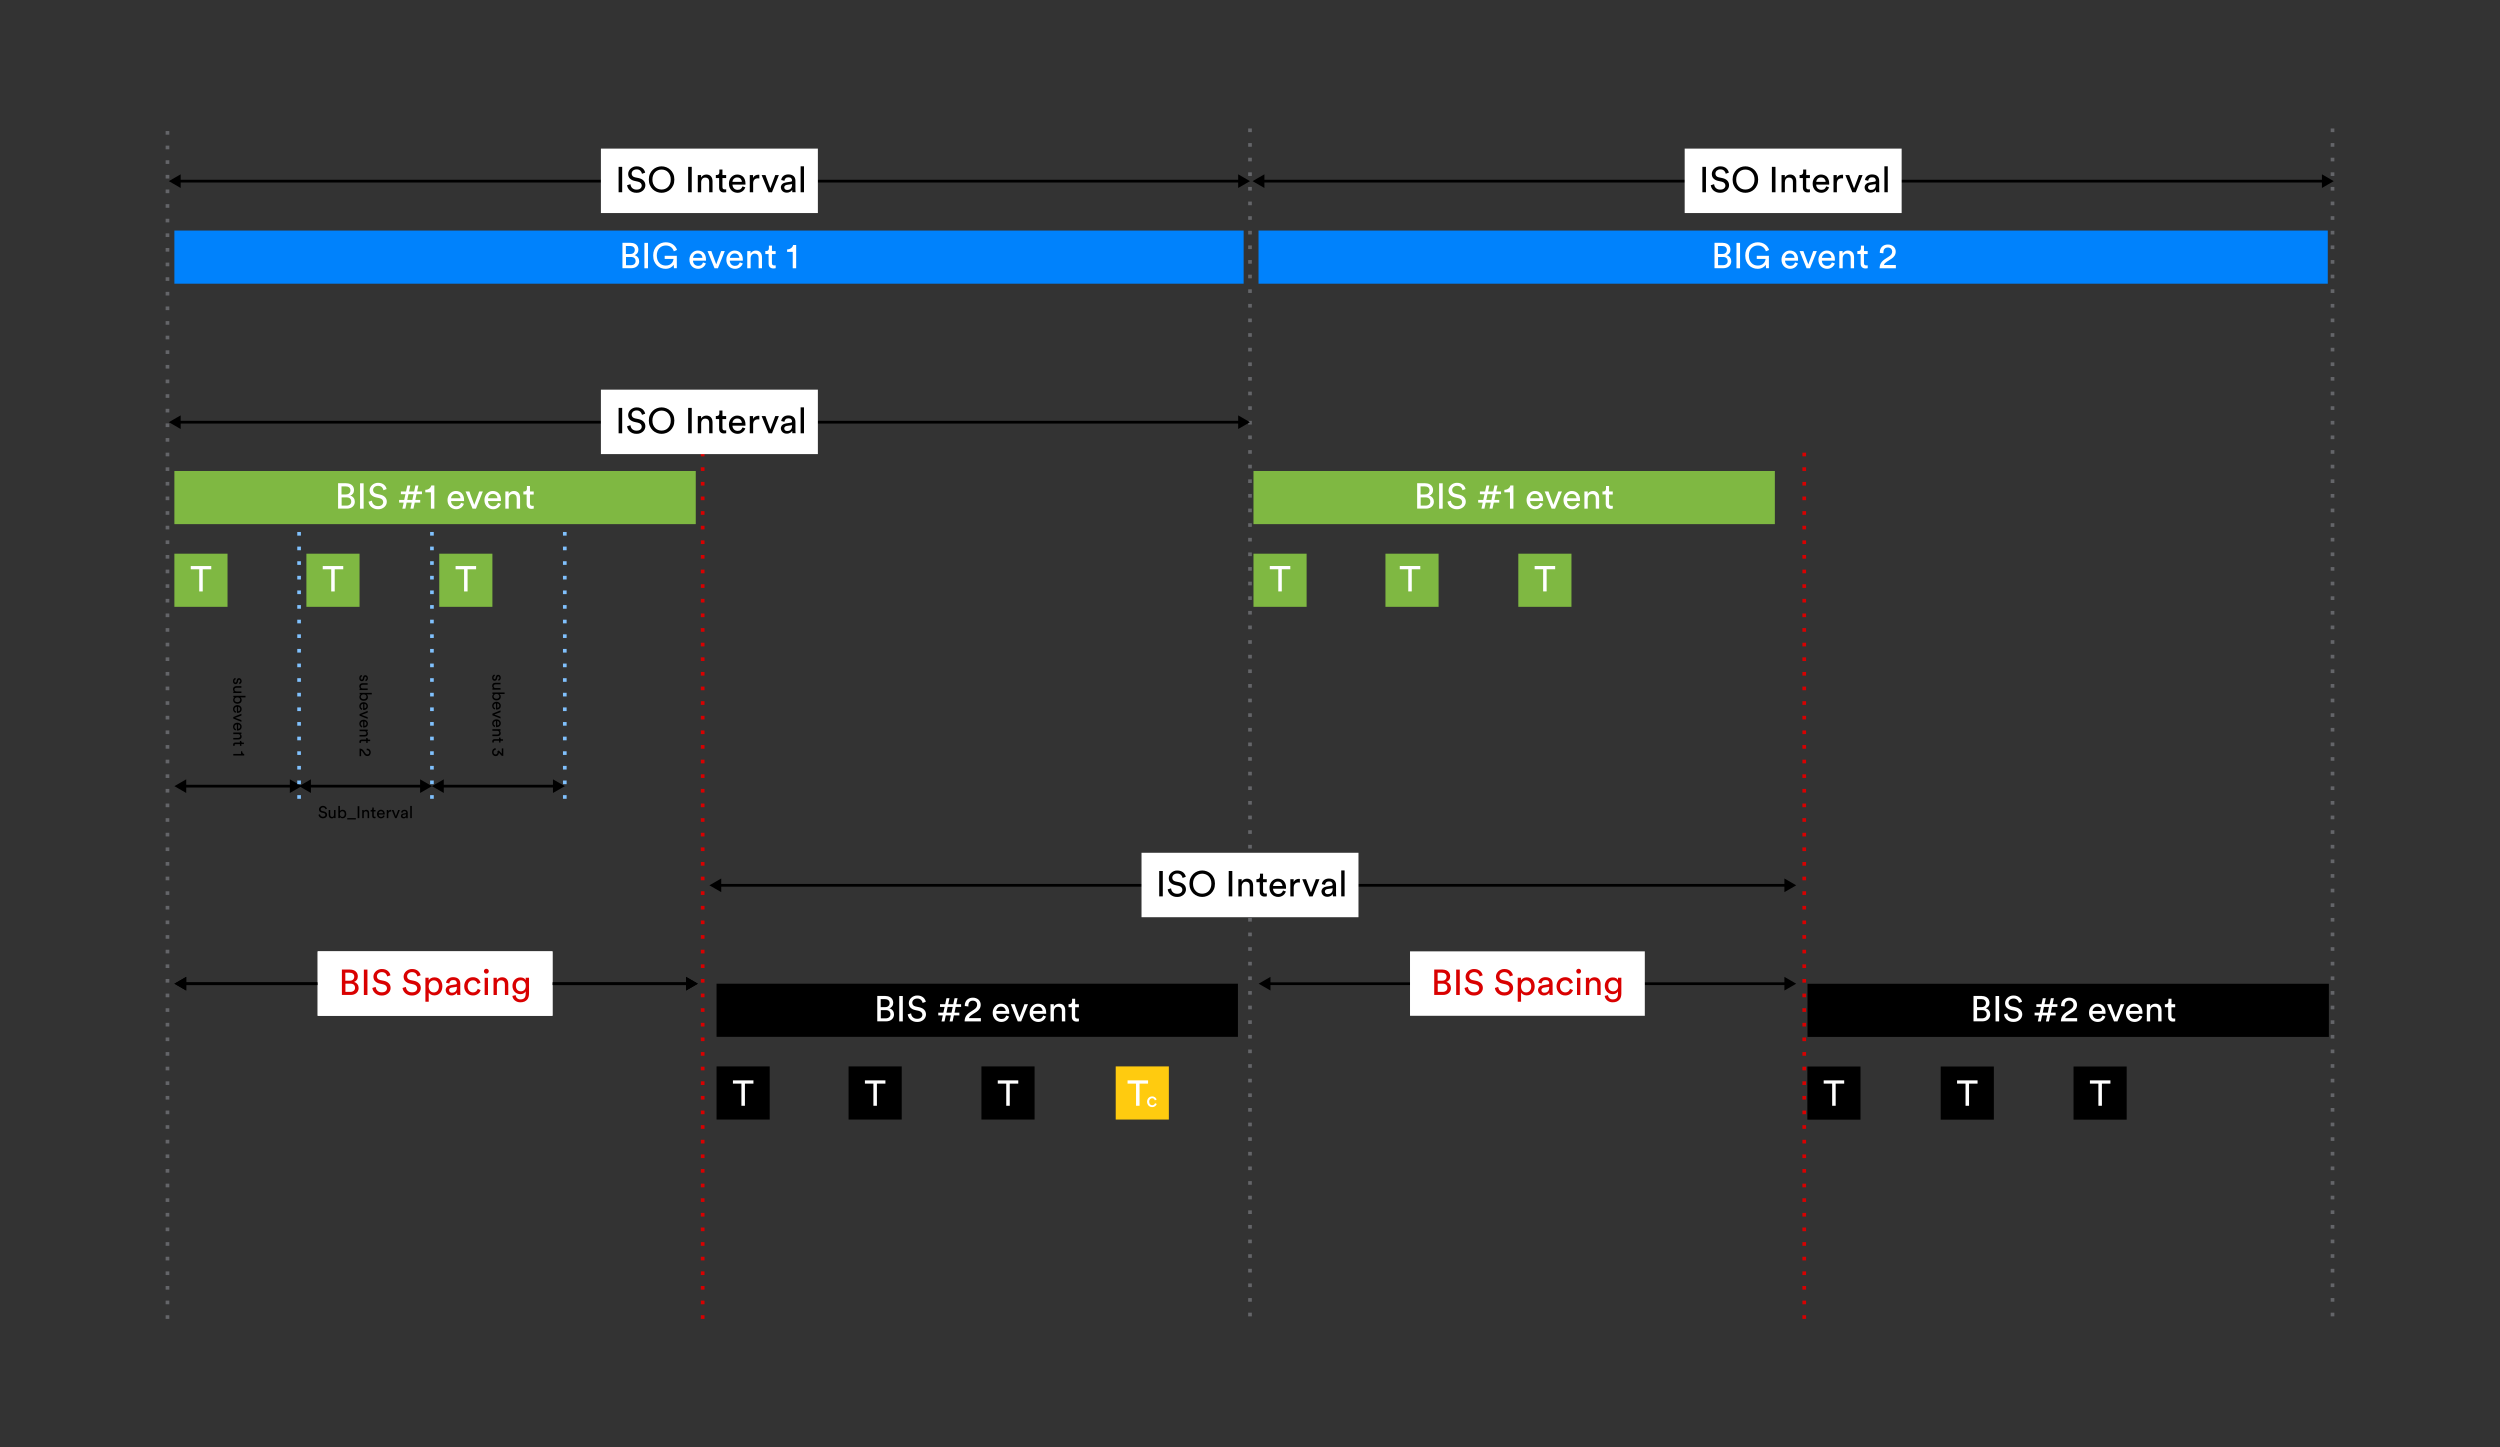 <?xml version="1.0" encoding="UTF-8"?>
<svg id="Layer_1" data-name="Layer 1" xmlns="http://www.w3.org/2000/svg" viewBox="0 0 684 396">
  <rect x="0" y="0" width="684" height="396" fill="#333333" stroke="none"/>
  <defs>
    <style>
      .cls-1 {
        stroke: #000;
        stroke-width: .75px;
      }

      .cls-1, .cls-2, .cls-3, .cls-4 {
        fill: none;
        stroke-miterlimit: 10;
      }

      .cls-2 {
        stroke: #80c1fe;
      }

      .cls-2, .cls-3, .cls-4 {
        stroke-dasharray: 1 3 1 3 1 3;
      }

      .cls-5 {
        fill: #fff;
      }

      .cls-6 {
        fill: #ffcb0f;
      }

      .cls-3 {
        stroke: #d90000;
      }

      .cls-7 {
        fill: #7fb842;
      }

      .cls-8 {
        fill: #d90000;
      }

      .cls-4 {
        stroke: #646569;
      }

      .cls-9 {
        fill: #0082fc;
      }
    </style>
  </defs>
  <g>
    <line class="cls-1" x1="48.88" y1="49.56" x2="339.31" y2="49.56"/>
    <polygon points="49.43 51.43 46.19 49.56 49.43 47.69 49.43 51.43"/>
    <polygon points="338.76 51.43 342 49.56 338.76 47.69 338.76 51.43"/>
  </g>
  <g>
    <line class="cls-1" x1="50.41" y1="215.09" x2="79.84" y2="215.09"/>
    <polygon points="50.95 216.96 47.71 215.09 50.95 213.22 50.95 216.96"/>
    <polygon points="79.3 216.96 82.54 215.09 79.3 213.22 79.3 216.96"/>
  </g>
  <g>
    <line class="cls-1" x1="84.52" y1="215.09" x2="115.49" y2="215.09"/>
    <polygon points="85.07 216.96 81.83 215.09 85.07 213.22 85.07 216.96"/>
    <polygon points="114.94 216.96 118.18 215.09 114.94 213.22 114.94 216.96"/>
  </g>
  <line class="cls-4" x1="45.82" y1="360.85" x2="45.82" y2="35.15"/>
  <line class="cls-3" x1="192.25" y1="360.85" x2="192.25" y2="121.23"/>
  <line class="cls-3" x1="493.64" y1="360.85" x2="493.64" y2="121.23"/>
  <line class="cls-2" x1="154.53" y1="218.55" x2="154.53" y2="144.86"/>
  <line class="cls-2" x1="118.18" y1="218.55" x2="118.18" y2="144.86"/>
  <line class="cls-2" x1="81.83" y1="218.55" x2="81.83" y2="144.86"/>
  <line class="cls-4" x1="638.18" y1="35.15" x2="638.18" y2="360.85"/>
  <rect class="cls-9" x="47.71" y="63.08" width="292.55" height="14.54"/>
  <rect class="cls-7" x="47.71" y="128.86" width="142.65" height="14.54"/>
  <rect class="cls-9" x="344.33" y="63.08" width="292.55" height="14.54"/>
  <line class="cls-4" x1="342" y1="35.15" x2="342" y2="360.85"/>
  <g>
    <rect class="cls-5" x="164.41" y="40.66" width="59.36" height="17.63"/>
    <g>
      <path d="M169.25,52.6v-6.95h.98v6.95h-.98Z"/>
      <path d="M175.64,47.53c-.02-.12-.06-.26-.13-.4-.07-.14-.16-.27-.27-.39s-.26-.21-.44-.29-.39-.11-.63-.11c-.2,0-.38.03-.54.09-.16.06-.31.14-.43.24-.12.11-.21.23-.28.37-.07.14-.1.29-.1.46,0,.25.08.46.23.64s.37.3.67.37l1.04.22c.58.13,1.03.37,1.34.71s.47.75.47,1.25c0,.27-.06.53-.17.77s-.27.47-.48.66c-.21.19-.46.34-.75.46s-.63.17-1,.17c-.42,0-.78-.06-1.09-.19s-.57-.28-.78-.48c-.21-.2-.38-.42-.5-.66-.12-.25-.19-.49-.23-.74l.92-.29c.02.2.07.38.14.56.07.18.18.34.32.48.14.14.31.25.51.33s.43.12.69.12c.48,0,.83-.11,1.07-.32.24-.22.36-.48.36-.78,0-.25-.08-.47-.25-.67s-.43-.33-.78-.41l-.99-.22c-.5-.11-.9-.33-1.22-.64-.32-.32-.47-.74-.47-1.26,0-.27.06-.54.18-.78.12-.25.28-.47.49-.66.21-.19.45-.34.73-.46s.58-.17.9-.17c.39,0,.73.05,1,.16.28.11.51.25.7.42s.33.36.44.56c.1.2.18.4.21.59l-.86.3Z"/>
      <path d="M177.52,49.12c0-.58.1-1.1.3-1.54s.46-.83.79-1.13c.33-.31.7-.54,1.12-.7s.85-.24,1.28-.24.87.08,1.28.24.79.39,1.12.7c.33.31.59.68.79,1.13s.3.96.3,1.54-.1,1.1-.3,1.55-.46.83-.79,1.14c-.33.31-.7.54-1.12.7s-.85.24-1.28.24-.87-.08-1.28-.24-.79-.39-1.12-.7c-.33-.31-.59-.69-.79-1.14s-.3-.97-.3-1.55ZM178.5,49.12c0,.45.07.85.21,1.19.14.34.33.63.56.86.23.23.5.41.8.52.3.11.61.17.94.17s.63-.06.94-.17.57-.29.8-.52c.23-.23.42-.52.56-.86.14-.34.21-.74.21-1.19s-.07-.85-.21-1.19c-.14-.34-.33-.63-.56-.86-.23-.23-.5-.4-.8-.51s-.62-.17-.94-.17-.64.06-.94.17c-.3.11-.57.29-.8.51-.23.23-.42.51-.56.86-.14.34-.21.74-.21,1.19Z"/>
      <path d="M188.28,52.6v-6.95h.98v6.95h-.98Z"/>
      <path d="M191.84,52.6h-.92v-4.71h.9v.68c.17-.29.39-.5.65-.63.26-.12.53-.19.8-.19s.53.05.74.14c.21.09.39.23.53.39.14.17.25.36.31.59s.1.47.1.74v2.99h-.92v-2.83c0-.16-.02-.32-.05-.46-.04-.14-.1-.27-.19-.38-.09-.11-.2-.19-.34-.25-.14-.06-.31-.09-.51-.09-.18,0-.34.03-.48.1-.14.07-.25.16-.34.28-.09.12-.16.25-.21.41-.05.16-.07.32-.07.5v2.72Z"/>
      <path d="M197.66,47.89h1.02v.83h-1.02v2.45c0,.22.05.38.15.49.1.11.27.16.51.16.06,0,.12,0,.2,0,.07,0,.13-.02.17-.03v.78s-.11.03-.23.05c-.11.02-.25.03-.4.03-.41,0-.73-.12-.96-.35-.24-.23-.35-.56-.35-1v-2.59h-.9v-.83h.25c.25,0,.44-.07.55-.21.11-.14.17-.31.17-.52v-.76h.84v1.49Z"/>
      <path d="M203.91,51.26c-.07.21-.16.4-.29.58-.13.18-.28.34-.46.47s-.38.24-.61.32c-.23.08-.48.12-.75.12-.31,0-.61-.06-.9-.17-.29-.11-.54-.27-.76-.49s-.39-.48-.52-.79c-.13-.31-.19-.67-.19-1.07,0-.37.06-.71.19-1.01s.29-.57.5-.78.45-.39.72-.51c.27-.12.56-.18.85-.18.36,0,.68.06.97.18.28.12.52.29.71.5.19.22.33.48.44.78.1.3.15.64.15,1,0,.06,0,.11,0,.17,0,.05,0,.09-.01.13h-3.55c0,.21.05.4.12.58.07.18.17.33.3.46.13.13.28.23.45.29.17.07.36.1.55.1.38,0,.68-.09.88-.27.2-.18.35-.41.44-.68l.79.27ZM202.97,49.76c-.01-.34-.13-.62-.34-.86-.22-.23-.53-.35-.95-.35-.2,0-.37.03-.52.1s-.28.16-.39.27c-.11.11-.19.24-.26.39s-.1.29-.11.44h2.58Z"/>
      <path d="M207.76,48.82c-.14-.02-.27-.03-.4-.03-.39,0-.7.11-.94.34s-.36.6-.36,1.11v2.36h-.92v-4.71h.9v.82c.08-.18.18-.33.3-.45.11-.11.23-.21.36-.27.12-.07.25-.12.38-.14.13-.03.25-.04.37-.04.07,0,.13,0,.18,0,.05,0,.1.01.12.02v.98Z"/>
      <path d="M211.22,52.6h-.93l-1.91-4.71h1.04l1.34,3.64,1.35-3.64h.99l-1.88,4.71Z"/>
      <path d="M213.63,51.34c0-.21.04-.4.11-.56.07-.17.17-.31.3-.43.13-.12.28-.21.46-.29.18-.07.37-.12.57-.16l1.27-.19c.14-.02.24-.06.29-.13.05-.07.07-.14.07-.23,0-.23-.08-.43-.24-.59-.16-.17-.42-.25-.78-.25-.33,0-.58.09-.75.27s-.28.41-.31.68l-.88-.21c.03-.22.09-.43.2-.62s.25-.35.42-.49.37-.24.59-.31.47-.11.72-.11c.35,0,.65.05.9.14s.45.22.61.38c.16.16.27.34.34.55.07.21.11.43.11.66v2.36c0,.21,0,.38.02.5.01.12.03.22.04.27h-.9c-.01-.06-.02-.14-.03-.24,0-.1-.01-.23-.01-.4-.05.08-.12.17-.21.26s-.19.18-.31.25c-.12.08-.27.14-.44.19-.17.05-.35.07-.56.07-.24,0-.46-.04-.65-.12-.19-.08-.36-.18-.49-.31-.14-.13-.24-.28-.32-.45-.08-.17-.11-.35-.11-.54ZM215.34,51.97c.19,0,.37-.02.53-.07.17-.05.31-.13.43-.24.12-.11.22-.25.29-.43.07-.18.11-.4.11-.65v-.21l-1.44.21c-.2.03-.36.11-.49.22s-.2.28-.2.49c0,.18.07.33.21.48.14.14.32.21.56.21Z"/>
      <path d="M219.05,52.6v-7.1h.92v7.1h-.92Z"/>
    </g>
  </g>
  <g>
    <line class="cls-1" x1="48.88" y1="115.51" x2="339.31" y2="115.51"/>
    <polygon points="49.43 117.38 46.19 115.51 49.43 113.64 49.43 117.38"/>
    <polygon points="338.76 117.38 342 115.51 338.76 113.64 338.76 117.38"/>
  </g>
  <g>
    <rect class="cls-5" x="164.41" y="106.61" width="59.36" height="17.63"/>
    <g>
      <path d="M169.25,118.55v-6.95h.98v6.95h-.98Z"/>
      <path d="M175.64,113.48c-.02-.12-.06-.26-.13-.4-.07-.14-.16-.27-.27-.39s-.26-.21-.44-.29-.39-.11-.63-.11c-.2,0-.38.03-.54.09-.16.06-.31.14-.43.24-.12.11-.21.23-.28.37-.07.14-.1.29-.1.46,0,.25.08.46.23.64s.37.3.67.37l1.04.22c.58.13,1.03.37,1.34.71s.47.75.47,1.25c0,.27-.06.53-.17.77s-.27.47-.48.66c-.21.19-.46.34-.75.46s-.63.17-1,.17c-.42,0-.78-.06-1.09-.19s-.57-.28-.78-.48c-.21-.2-.38-.42-.5-.66-.12-.25-.19-.49-.23-.74l.92-.29c.02.2.07.38.14.56.07.18.18.34.32.48.14.14.31.25.51.33s.43.12.69.12c.48,0,.83-.11,1.07-.32.24-.22.36-.48.36-.78,0-.25-.08-.47-.25-.67s-.43-.33-.78-.41l-.99-.22c-.5-.11-.9-.33-1.22-.64-.32-.32-.47-.74-.47-1.26,0-.27.06-.54.18-.78.12-.25.28-.47.49-.66.21-.19.45-.34.73-.46s.58-.17.9-.17c.39,0,.73.05,1,.16.28.11.51.25.7.42s.33.36.44.56c.1.2.18.4.21.59l-.86.3Z"/>
      <path d="M177.52,115.07c0-.58.1-1.1.3-1.54s.46-.83.79-1.13c.33-.31.7-.54,1.12-.7s.85-.24,1.28-.24.87.08,1.28.24.79.39,1.12.7c.33.31.59.68.79,1.13s.3.96.3,1.54-.1,1.1-.3,1.55-.46.83-.79,1.14c-.33.31-.7.54-1.12.7s-.85.24-1.28.24-.87-.08-1.28-.24-.79-.39-1.12-.7c-.33-.31-.59-.69-.79-1.14s-.3-.97-.3-1.55ZM178.5,115.07c0,.45.07.85.21,1.19.14.34.33.63.56.86.23.23.5.41.8.52.3.11.61.17.94.17s.63-.06.94-.17.57-.29.8-.52c.23-.23.42-.52.56-.86.14-.34.21-.74.21-1.19s-.07-.85-.21-1.19c-.14-.34-.33-.63-.56-.86-.23-.23-.5-.4-.8-.51s-.62-.17-.94-.17-.64.06-.94.17c-.3.11-.57.29-.8.51-.23.23-.42.51-.56.86-.14.34-.21.74-.21,1.19Z"/>
      <path d="M188.28,118.55v-6.95h.98v6.95h-.98Z"/>
      <path d="M191.84,118.55h-.92v-4.71h.9v.68c.17-.29.39-.5.65-.63.26-.12.53-.19.8-.19s.53.05.74.14c.21.09.39.23.53.39.14.17.25.36.31.59s.1.47.1.74v2.99h-.92v-2.83c0-.16-.02-.32-.05-.46-.04-.14-.1-.27-.19-.38-.09-.11-.2-.19-.34-.25-.14-.06-.31-.09-.51-.09-.18,0-.34.03-.48.1-.14.07-.25.16-.34.28-.09.12-.16.25-.21.41-.05.16-.07.32-.07.5v2.72Z"/>
      <path d="M197.66,113.83h1.02v.83h-1.02v2.45c0,.22.05.38.15.49.1.11.27.16.51.16.06,0,.12,0,.2,0,.07,0,.13-.02.17-.03v.78s-.11.03-.23.05c-.11.02-.25.03-.4.03-.41,0-.73-.12-.96-.35-.24-.23-.35-.56-.35-1v-2.59h-.9v-.83h.25c.25,0,.44-.07.55-.21.11-.14.17-.31.17-.52v-.76h.84v1.49Z"/>
      <path d="M203.91,117.21c-.07.21-.16.4-.29.58-.13.18-.28.34-.46.47s-.38.24-.61.32c-.23.08-.48.12-.75.12-.31,0-.61-.06-.9-.17-.29-.11-.54-.27-.76-.49s-.39-.48-.52-.79c-.13-.31-.19-.67-.19-1.07,0-.37.06-.71.19-1.01s.29-.57.5-.78.45-.39.72-.51c.27-.12.56-.18.85-.18.36,0,.68.06.97.18.28.12.52.29.71.5.19.22.33.48.44.78.1.3.15.64.15,1,0,.06,0,.11,0,.17,0,.05,0,.09-.01.13h-3.55c0,.21.05.4.12.58.07.18.17.33.3.46.13.13.28.23.45.29.17.07.36.1.55.1.38,0,.68-.09.88-.27.2-.18.35-.41.44-.68l.79.27ZM202.97,115.71c-.01-.34-.13-.62-.34-.86-.22-.23-.53-.35-.95-.35-.2,0-.37.03-.52.1s-.28.16-.39.27c-.11.11-.19.24-.26.39s-.1.29-.11.44h2.58Z"/>
      <path d="M207.76,114.77c-.14-.02-.27-.03-.4-.03-.39,0-.7.11-.94.34s-.36.6-.36,1.11v2.36h-.92v-4.71h.9v.82c.08-.18.18-.33.3-.45.11-.11.23-.21.36-.27.12-.07.25-.12.38-.14.13-.03.25-.04.37-.04.07,0,.13,0,.18,0,.05,0,.1.01.12.02v.98Z"/>
      <path d="M211.22,118.55h-.93l-1.91-4.71h1.04l1.34,3.64,1.35-3.64h.99l-1.88,4.71Z"/>
      <path d="M213.63,117.28c0-.21.04-.4.11-.56.07-.17.17-.31.3-.43.13-.12.28-.21.46-.29.18-.07.37-.12.57-.16l1.27-.19c.14-.02.24-.06.29-.13.05-.07.07-.14.07-.23,0-.23-.08-.43-.24-.59-.16-.17-.42-.25-.78-.25-.33,0-.58.09-.75.27s-.28.41-.31.68l-.88-.21c.03-.22.09-.43.2-.62s.25-.35.42-.49.37-.24.59-.31.47-.11.72-.11c.35,0,.65.05.9.14s.45.22.61.38c.16.16.27.34.34.55.07.21.11.43.11.66v2.36c0,.21,0,.38.02.5.01.12.03.22.04.27h-.9c-.01-.06-.02-.14-.03-.24,0-.1-.01-.23-.01-.4-.05.08-.12.17-.21.26s-.19.18-.31.25c-.12.08-.27.14-.44.19-.17.05-.35.07-.56.07-.24,0-.46-.04-.65-.12-.19-.08-.36-.18-.49-.31-.14-.13-.24-.28-.32-.45-.08-.17-.11-.35-.11-.54ZM215.34,117.92c.19,0,.37-.02.53-.07.17-.05.31-.13.43-.24.12-.11.22-.25.29-.43.07-.18.11-.4.11-.65v-.21l-1.44.21c-.2.03-.36.11-.49.22s-.2.28-.2.49c0,.18.07.33.21.48.14.14.32.21.56.21Z"/>
      <path d="M219.05,118.55v-7.1h.92v7.1h-.92Z"/>
    </g>
  </g>
  <g>
    <line class="cls-1" x1="196.78" y1="242.22" x2="488.75" y2="242.22"/>
    <polygon points="197.33 244.09 194.09 242.22 197.33 240.35 197.33 244.09"/>
    <polygon points="488.21 244.09 491.44 242.22 488.21 240.35 488.21 244.09"/>
  </g>
  <g>
    <rect class="cls-5" x="312.32" y="233.32" width="59.36" height="17.63"/>
    <g>
      <path d="M317.16,245.25v-6.95h.98v6.95h-.98Z"/>
      <path d="M323.55,240.19c-.02-.12-.06-.26-.13-.4-.07-.14-.16-.27-.27-.39s-.26-.21-.44-.29-.39-.11-.63-.11c-.2,0-.38.03-.54.09-.16.06-.31.14-.43.24-.12.11-.21.23-.28.37-.07.14-.1.29-.1.46,0,.25.08.46.23.64s.37.3.67.37l1.04.22c.58.13,1.03.37,1.34.71s.47.75.47,1.25c0,.27-.06.53-.17.77s-.27.47-.48.66c-.21.19-.46.34-.75.46s-.63.17-1,.17c-.42,0-.78-.06-1.09-.19s-.57-.28-.78-.48c-.21-.2-.38-.42-.5-.66-.12-.25-.19-.49-.23-.74l.92-.29c.02.2.07.38.14.56.07.18.18.34.32.48.14.14.31.25.51.33s.43.12.69.12c.48,0,.83-.11,1.07-.32.24-.22.36-.48.36-.78,0-.25-.08-.47-.25-.67s-.43-.33-.78-.41l-.99-.22c-.5-.11-.9-.33-1.22-.64-.32-.32-.47-.74-.47-1.26,0-.27.06-.54.18-.78.12-.25.28-.47.49-.66.21-.19.45-.34.73-.46s.58-.17.9-.17c.39,0,.73.05,1,.16.28.11.51.25.7.42s.33.36.44.56c.1.2.18.4.21.59l-.86.3Z"/>
      <path d="M325.43,241.77c0-.58.1-1.1.3-1.54s.46-.83.79-1.13c.33-.31.7-.54,1.12-.7s.85-.24,1.28-.24.87.08,1.28.24.79.39,1.12.7c.33.31.59.68.79,1.13s.3.96.3,1.54-.1,1.1-.3,1.55-.46.83-.79,1.14c-.33.31-.7.54-1.12.7s-.85.24-1.28.24-.87-.08-1.28-.24-.79-.39-1.12-.7c-.33-.31-.59-.69-.79-1.14s-.3-.97-.3-1.55ZM326.41,241.77c0,.45.07.85.21,1.19.14.34.33.63.56.86.23.23.5.41.8.52.3.11.61.17.94.17s.63-.06.94-.17.57-.29.8-.52c.23-.23.42-.52.56-.86.14-.34.21-.74.21-1.19s-.07-.85-.21-1.19c-.14-.34-.33-.63-.56-.86-.23-.23-.5-.4-.8-.51s-.62-.17-.94-.17-.64.06-.94.17c-.3.11-.57.29-.8.51-.23.23-.42.51-.56.86-.14.34-.21.74-.21,1.19Z"/>
      <path d="M336.18,245.25v-6.95h.98v6.95h-.98Z"/>
      <path d="M339.74,245.25h-.92v-4.71h.9v.68c.17-.29.39-.5.65-.63.26-.12.53-.19.8-.19s.53.05.74.14c.21.09.39.23.53.39.14.17.25.36.31.59s.1.47.1.74v2.99h-.92v-2.83c0-.16-.02-.32-.05-.46-.04-.14-.1-.27-.19-.38-.09-.11-.2-.19-.34-.25-.14-.06-.31-.09-.51-.09-.18,0-.34.03-.48.1-.14.07-.25.16-.34.28-.09.12-.16.25-.21.41-.05.16-.07.32-.07.5v2.72Z"/>
      <path d="M345.57,240.54h1.02v.83h-1.02v2.45c0,.22.05.38.15.49.1.11.27.16.51.16.06,0,.12,0,.2,0,.07,0,.13-.02.17-.03v.78s-.11.03-.23.05c-.11.02-.25.03-.4.03-.41,0-.73-.12-.96-.35-.24-.23-.35-.56-.35-1v-2.59h-.9v-.83h.25c.25,0,.44-.07.55-.21.11-.14.17-.31.17-.52v-.76h.84v1.49Z"/>
      <path d="M351.81,243.91c-.07.21-.16.4-.29.58-.13.18-.28.34-.46.47s-.38.24-.61.32c-.23.08-.48.12-.75.12-.31,0-.61-.06-.9-.17-.29-.11-.54-.27-.76-.49s-.39-.48-.52-.79c-.13-.31-.19-.67-.19-1.07,0-.37.06-.71.19-1.01s.29-.57.5-.78.45-.39.72-.51c.27-.12.56-.18.85-.18.36,0,.68.06.97.18.28.12.52.29.71.5.19.22.33.48.44.78.1.3.15.64.15,1,0,.06,0,.11,0,.17,0,.05,0,.09-.01.13h-3.55c0,.21.05.4.12.58.07.18.17.33.3.46.13.13.28.23.45.29.17.07.36.1.55.1.38,0,.68-.09.88-.27.2-.18.35-.41.44-.68l.79.27ZM350.88,242.41c-.01-.34-.13-.62-.34-.86-.22-.23-.53-.35-.95-.35-.2,0-.37.03-.52.1s-.28.16-.39.27c-.11.11-.19.24-.26.39s-.1.29-.11.44h2.58Z"/>
      <path d="M355.66,241.47c-.14-.02-.27-.03-.4-.03-.39,0-.7.11-.94.34s-.36.6-.36,1.11v2.36h-.92v-4.71h.9v.82c.08-.18.18-.33.3-.45.11-.11.23-.21.36-.27.12-.07.25-.12.38-.14.13-.03.25-.04.37-.04.07,0,.13,0,.18,0,.05,0,.1.01.12.02v.98Z"/>
      <path d="M359.13,245.25h-.93l-1.91-4.71h1.04l1.34,3.64,1.35-3.64h.99l-1.88,4.71Z"/>
      <path d="M361.54,243.99c0-.21.04-.4.11-.56.07-.17.17-.31.3-.43.13-.12.28-.21.46-.29.18-.07.37-.12.57-.16l1.27-.19c.14-.02.24-.06.29-.13.05-.07.07-.14.07-.23,0-.23-.08-.43-.24-.59-.16-.17-.42-.25-.78-.25-.33,0-.58.09-.75.27s-.28.41-.31.68l-.88-.21c.03-.22.09-.43.2-.62s.25-.35.42-.49.37-.24.59-.31.47-.11.72-.11c.35,0,.65.05.9.14s.45.22.61.38c.16.16.27.34.34.55.07.21.11.43.11.66v2.36c0,.21,0,.38.02.5.01.12.03.22.04.27h-.9c-.01-.06-.02-.14-.03-.24,0-.1-.01-.23-.01-.4-.05.08-.12.17-.21.26s-.19.18-.31.25c-.12.08-.27.14-.44.19-.17.05-.35.07-.56.07-.24,0-.46-.04-.65-.12-.19-.08-.36-.18-.49-.31-.14-.13-.24-.28-.32-.45-.08-.17-.11-.35-.11-.54ZM363.25,244.63c.19,0,.37-.02.53-.07.17-.05.31-.13.43-.24.12-.11.22-.25.29-.43.07-.18.11-.4.11-.65v-.21l-1.44.21c-.2.03-.36.11-.49.22s-.2.28-.2.49c0,.18.07.33.21.48.14.14.32.21.56.21Z"/>
      <path d="M366.96,245.25v-7.1h.92v7.1h-.92Z"/>
    </g>
  </g>
  <g>
    <line class="cls-1" x1="345.39" y1="49.56" x2="635.82" y2="49.56"/>
    <polygon points="345.94 51.43 342.7 49.56 345.94 47.69 345.94 51.43"/>
    <polygon points="635.28 51.43 638.51 49.56 635.28 47.69 635.28 51.43"/>
  </g>
  <g>
    <rect class="cls-5" x="460.93" y="40.66" width="59.36" height="17.63"/>
    <g>
      <path d="M465.77,52.6v-6.95h.98v6.95h-.98Z"/>
      <path d="M472.16,47.53c-.02-.12-.06-.26-.13-.4s-.16-.27-.27-.39c-.12-.12-.27-.21-.44-.29-.18-.08-.39-.11-.63-.11-.2,0-.38.03-.54.09-.16.06-.3.14-.43.24-.12.11-.21.23-.28.37s-.1.29-.1.46c0,.25.07.46.22.64s.37.3.67.37l1.04.22c.58.13,1.03.37,1.34.71s.46.75.46,1.25c0,.27-.05.53-.17.77s-.27.47-.48.66c-.21.19-.46.34-.76.46-.29.11-.63.17-1,.17-.42,0-.78-.06-1.09-.19s-.57-.28-.79-.48c-.21-.2-.38-.42-.49-.66s-.19-.49-.23-.74l.92-.29c.02.2.07.38.14.56s.18.34.32.48c.14.14.31.25.51.33s.43.12.69.12c.48,0,.84-.11,1.07-.32s.36-.48.36-.78c0-.25-.08-.47-.25-.67s-.43-.33-.79-.41l-.99-.22c-.5-.11-.9-.33-1.22-.64-.32-.32-.47-.74-.47-1.26,0-.27.06-.54.18-.78.12-.25.28-.47.49-.66.21-.19.45-.34.73-.46s.58-.17.9-.17c.39,0,.73.05,1.01.16.28.11.51.25.7.42.19.17.33.36.44.56.1.2.18.4.21.59l-.86.3Z"/>
      <path d="M474.04,49.12c0-.58.1-1.1.3-1.54s.46-.83.79-1.13c.33-.31.7-.54,1.12-.7s.85-.24,1.29-.24.87.08,1.28.24.79.39,1.12.7c.33.31.59.68.79,1.13s.3.96.3,1.54-.1,1.1-.3,1.55-.46.83-.79,1.14c-.33.31-.7.54-1.12.7s-.85.24-1.28.24-.87-.08-1.29-.24-.79-.39-1.12-.7c-.33-.31-.59-.69-.79-1.14s-.3-.97-.3-1.55ZM475.02,49.12c0,.45.07.85.21,1.19.14.34.33.63.56.86.23.23.5.41.8.52s.61.17.94.17.63-.06.94-.17c.3-.11.57-.29.8-.52.23-.23.42-.52.56-.86.14-.34.21-.74.21-1.19s-.07-.85-.21-1.19c-.14-.34-.33-.63-.56-.86-.23-.23-.5-.4-.8-.51-.3-.11-.62-.17-.94-.17s-.64.06-.94.17-.57.29-.8.51-.42.51-.56.86c-.14.34-.21.74-.21,1.19Z"/>
      <path d="M484.79,52.6v-6.95h.98v6.95h-.98Z"/>
      <path d="M488.35,52.6h-.92v-4.71h.9v.68c.17-.29.38-.5.65-.63.26-.12.53-.19.8-.19s.53.05.74.14c.21.09.39.23.53.39.14.17.24.36.31.59s.1.47.1.74v2.99h-.92v-2.83c0-.16-.02-.32-.05-.46-.04-.14-.1-.27-.19-.38-.09-.11-.2-.19-.34-.25-.14-.06-.31-.09-.52-.09-.18,0-.34.03-.48.1s-.25.16-.34.28c-.09.12-.16.25-.21.41-.04.16-.07.32-.07.5v2.72Z"/>
      <path d="M494.17,47.89h1.02v.83h-1.02v2.45c0,.22.05.38.15.49.1.11.27.16.51.16.06,0,.12,0,.2,0,.07,0,.13-.02.17-.03v.78s-.11.03-.22.05c-.11.02-.25.03-.4.03-.41,0-.73-.12-.96-.35-.23-.23-.35-.56-.35-1v-2.59h-.9v-.83h.25c.26,0,.44-.07.55-.21.11-.14.17-.31.17-.52v-.76h.84v1.49Z"/>
      <path d="M500.42,51.26c-.07.21-.16.4-.29.58-.13.18-.28.34-.46.47s-.38.24-.61.32c-.23.08-.48.12-.75.12-.31,0-.62-.06-.9-.17s-.54-.27-.76-.49-.39-.48-.52-.79-.19-.67-.19-1.07c0-.37.06-.71.19-1.01.12-.3.29-.57.5-.78.21-.22.45-.39.72-.51.27-.12.56-.18.85-.18.36,0,.68.06.97.18.28.12.52.29.71.5.19.22.33.48.44.78s.15.64.15,1c0,.06,0,.11,0,.17,0,.05,0,.09-.01.13h-3.55c0,.21.04.4.12.58.07.18.17.33.3.46.13.13.28.23.45.29.17.07.36.1.55.1.38,0,.68-.09.88-.27.2-.18.35-.41.44-.68l.79.27ZM499.49,49.76c-.01-.34-.13-.62-.34-.86-.21-.23-.53-.35-.95-.35-.2,0-.37.03-.52.1-.15.07-.29.16-.39.27s-.19.24-.26.39c-.06.14-.1.29-.11.44h2.58Z"/>
      <path d="M504.27,48.82c-.14-.02-.27-.03-.4-.03-.39,0-.7.11-.94.34s-.36.6-.36,1.11v2.36h-.92v-4.71h.9v.82c.08-.18.18-.33.3-.45s.23-.21.36-.27c.12-.07.25-.12.38-.14s.25-.04.37-.04c.06,0,.12,0,.18,0,.05,0,.1.01.12.02v.98Z"/>
      <path d="M507.73,52.6h-.93l-1.91-4.71h1.04l1.34,3.64,1.35-3.64h.99l-1.88,4.71Z"/>
      <path d="M510.15,51.34c0-.21.04-.4.11-.56.07-.17.17-.31.3-.43.13-.12.28-.21.46-.29.18-.07.37-.12.57-.16l1.27-.19c.14-.02.24-.06.29-.13.05-.07.07-.14.07-.23,0-.23-.08-.43-.24-.59-.16-.17-.42-.25-.78-.25-.33,0-.58.09-.75.27-.18.18-.28.41-.31.68l-.88-.21c.03-.22.09-.43.2-.62s.25-.35.42-.49.37-.24.59-.31c.23-.08.47-.11.72-.11.35,0,.65.05.9.14s.45.22.61.38c.16.16.27.34.34.55.07.21.11.43.11.66v2.36c0,.21,0,.38.02.5s.03.22.04.27h-.9c-.01-.06-.02-.14-.03-.24,0-.1-.02-.23-.02-.4-.05.08-.12.17-.21.26-.09.09-.19.18-.31.25-.12.08-.27.14-.44.19-.17.05-.36.07-.56.07-.24,0-.46-.04-.65-.12-.19-.08-.36-.18-.49-.31-.14-.13-.24-.28-.32-.45-.08-.17-.11-.35-.11-.54ZM511.85,51.97c.19,0,.37-.02.54-.07.17-.05.31-.13.43-.24.12-.11.22-.25.29-.43s.11-.4.11-.65v-.21l-1.44.21c-.2.03-.36.11-.49.22s-.2.28-.2.49c0,.18.07.33.21.48.14.14.32.21.56.21Z"/>
      <path d="M515.57,52.6v-7.1h.92v7.1h-.92Z"/>
    </g>
  </g>
  <g>
    <path d="M89.06,221.45c0-.06-.03-.12-.06-.19-.03-.07-.07-.13-.13-.18-.05-.06-.12-.1-.21-.14-.08-.04-.18-.05-.29-.05-.09,0-.18.01-.25.04-.08.03-.14.07-.2.12-.06.05-.1.11-.13.17-.03.07-.05.14-.05.21,0,.12.04.22.11.3.07.08.17.14.31.17l.49.11c.27.06.48.17.63.33.14.16.22.36.22.59,0,.13-.03.25-.08.36-.05.12-.13.22-.23.31s-.22.16-.36.21c-.14.05-.29.08-.47.08-.2,0-.37-.03-.52-.09-.14-.06-.27-.13-.37-.23-.1-.09-.18-.2-.23-.31-.05-.12-.09-.23-.11-.35l.43-.14c0,.09.03.18.07.27.04.08.09.16.15.22s.15.12.24.15.2.06.32.06c.22,0,.39-.05.51-.15.11-.1.17-.22.17-.37,0-.12-.04-.22-.12-.32-.08-.09-.2-.16-.37-.19l-.47-.1c-.23-.05-.42-.15-.57-.3-.15-.15-.22-.35-.22-.59,0-.13.03-.25.08-.37.06-.12.13-.22.23-.31.1-.09.21-.16.34-.21s.27-.08.42-.08c.19,0,.34.03.47.08s.24.12.33.2c.09.08.16.17.21.26.05.09.08.19.1.28l-.41.14Z"/>
    <path d="M91.42,223.57c-.06.12-.15.2-.28.26s-.25.08-.38.08-.24-.02-.35-.07-.19-.11-.26-.19c-.07-.08-.13-.17-.16-.28-.04-.11-.06-.22-.06-.35v-1.4h.43v1.33c0,.08,0,.15.03.22.02.07.05.13.09.18.04.05.09.09.15.12.06.03.14.05.23.05.17,0,.31-.05.39-.16.09-.1.13-.24.13-.41v-1.34h.43v1.81c0,.09,0,.17,0,.24s0,.13.02.17h-.41s-.01-.06-.01-.12c0-.05,0-.1,0-.15Z"/>
    <path d="M92.57,223.84v-3.34h.43v1.43c.05-.1.14-.19.27-.26.12-.08.28-.12.46-.12.17,0,.32.03.44.09.12.06.23.14.32.25.09.11.15.23.19.37.04.14.06.29.06.45s-.02.32-.07.46c-.04.14-.11.27-.2.37-.09.11-.2.19-.32.25-.13.06-.27.09-.44.09s-.31-.03-.43-.1-.22-.16-.29-.28v.32h-.43ZM94.31,222.72c0-.24-.06-.43-.18-.57-.12-.14-.28-.21-.48-.21-.1,0-.18.02-.27.06-.08.04-.15.09-.21.15s-.1.15-.14.24c-.03.1-.05.21-.05.33s.02.23.05.33c.03.1.08.18.14.25.06.07.13.12.21.16.08.04.17.06.27.06.2,0,.36-.07.48-.22.12-.14.18-.34.18-.58Z"/>
    <path d="M95,224.2v-.36h2.36v.36h-2.36Z"/>
    <path d="M97.85,223.84v-3.27h.46v3.27h-.46Z"/>
    <path d="M99.53,223.84h-.43v-2.22h.42v.32c.08-.14.18-.24.3-.29s.25-.09.38-.09.25.02.35.07c.1.04.18.11.25.18.07.08.12.17.15.28.03.11.05.22.05.35v1.41h-.43v-1.33c0-.08,0-.15-.03-.22-.02-.07-.04-.13-.09-.18-.04-.05-.09-.09-.16-.12s-.15-.04-.24-.04c-.09,0-.16.02-.23.05s-.12.08-.16.13c-.04.05-.08.12-.1.19-.02.07-.03.15-.03.24v1.28Z"/>
    <path d="M102.27,221.62h.48v.39h-.48v1.15c0,.1.02.18.07.23s.12.08.24.08c.03,0,.06,0,.09,0s.06,0,.08-.01v.37s-.05.01-.11.03-.12.02-.19.02c-.19,0-.34-.05-.45-.16-.11-.11-.17-.26-.17-.47v-1.22h-.43v-.39h.12c.12,0,.21-.03.26-.1.05-.06.08-.15.08-.24v-.36h.4v.7Z"/>
    <path d="M105.25,223.2c-.03.1-.08.19-.13.27-.06.08-.13.16-.22.22-.09.06-.18.11-.29.15-.11.04-.23.06-.36.06-.15,0-.29-.03-.42-.08-.13-.05-.25-.13-.36-.23s-.18-.23-.24-.37-.09-.31-.09-.5c0-.18.03-.33.09-.48s.14-.27.23-.37c.1-.1.21-.18.34-.24s.26-.09.4-.09c.17,0,.32.03.46.09.13.06.24.14.33.24.09.1.16.22.21.37.05.14.07.3.07.47,0,.03,0,.05,0,.08,0,.02,0,.04,0,.06h-1.67c0,.1.02.19.05.27.04.08.08.16.14.21.06.06.13.11.21.14s.17.05.26.05c.18,0,.32-.04.42-.13s.16-.19.21-.32l.37.13ZM104.81,222.5c0-.16-.06-.29-.16-.4s-.25-.16-.45-.16c-.09,0-.17.02-.25.05s-.13.08-.18.13-.09.11-.12.18c-.03.07-.05.14-.05.21h1.21Z"/>
    <path d="M107.05,222.06c-.06,0-.13-.01-.19-.01-.18,0-.33.05-.44.16-.11.11-.17.28-.17.52v1.11h-.43v-2.22h.42v.39c.04-.09.09-.16.14-.21.05-.05.11-.1.17-.13s.12-.05.18-.07c.06-.01.12-.02.18-.02.03,0,.06,0,.08,0,.03,0,.05,0,.06,0v.46Z"/>
    <path d="M108.53,223.84h-.44l-.9-2.22h.49l.63,1.71.63-1.71h.47l-.89,2.22Z"/>
    <path d="M109.69,223.24c0-.1.02-.19.05-.26.04-.08.08-.15.14-.2.06-.05.13-.1.21-.13.08-.03.17-.06.27-.07l.6-.09c.07,0,.11-.03.13-.06.02-.03.04-.07.04-.11,0-.11-.04-.2-.11-.28-.07-.08-.2-.12-.37-.12-.15,0-.27.04-.36.13-.08.08-.13.19-.15.32l-.41-.1c.01-.1.04-.2.09-.29.05-.09.12-.17.2-.23.08-.06.17-.11.28-.15.11-.04.22-.05.34-.05.17,0,.31.02.42.07s.21.1.29.18c.07.07.13.16.16.26s.05.2.05.31v1.11c0,.1,0,.18,0,.24s.01.1.02.13h-.42s-.01-.06-.02-.11c0-.05,0-.11,0-.19-.02.04-.06.08-.1.12-.04.04-.09.08-.15.12-.06.04-.13.07-.21.09-.08.02-.17.03-.27.03-.11,0-.21-.02-.31-.06-.09-.04-.17-.08-.23-.14-.06-.06-.11-.13-.15-.21-.04-.08-.05-.16-.05-.25ZM110.49,223.54c.09,0,.17-.01.25-.03.08-.02.14-.06.2-.11.06-.05.1-.12.13-.2.04-.08.05-.19.05-.31v-.1l-.68.1c-.09.01-.17.05-.23.1-.06.05-.09.13-.09.23,0,.08.03.16.1.22.07.07.15.1.26.1Z"/>
    <path d="M112.24,223.84v-3.34h.43v3.34h-.43Z"/>
  </g>
  <g>
    <path d="M64.54,185.86c-.12.02-.22.07-.3.15-.08.09-.12.21-.12.36,0,.12.03.22.09.28s.13.1.21.1c.07,0,.13-.03.18-.07s.08-.12.11-.21l.08-.38c.04-.18.11-.31.22-.41.11-.1.24-.14.4-.14.09,0,.18.02.27.06.08.04.16.1.22.17s.12.15.15.25c.04.1.06.2.06.31,0,.15-.02.28-.07.38s-.1.19-.16.25-.13.11-.2.14c-.07.03-.13.05-.17.07l-.14-.38s.06-.02.11-.03.08-.04.12-.07c.04-.03.07-.08.1-.14.03-.06.04-.13.04-.22,0-.11-.03-.2-.09-.27-.06-.07-.13-.1-.21-.1-.14,0-.23.08-.27.25l-.08.36c-.04.2-.12.36-.24.46-.12.1-.26.16-.42.16-.08,0-.16-.02-.24-.05-.08-.04-.15-.08-.22-.15-.07-.07-.12-.15-.16-.25s-.06-.22-.06-.36c0-.15.02-.29.06-.39s.1-.2.16-.27.13-.13.21-.17c.08-.04.15-.06.21-.07l.14.39Z"/>
    <path d="M64.09,189.22c-.12-.06-.2-.15-.26-.28s-.08-.25-.08-.38.02-.25.07-.35c.05-.1.11-.19.19-.26s.17-.12.28-.16c.11-.04.22-.06.35-.06h1.4v.43h-1.33c-.08,0-.15,0-.22.03-.07.02-.13.05-.18.09-.05.04-.09.09-.12.15-.03.06-.05.14-.05.23,0,.18.05.31.16.39.11.09.24.13.41.13h1.34v.43h-1.81c-.09,0-.17,0-.24,0-.07,0-.13,0-.17.02v-.42s.06,0,.12-.01c.05,0,.1,0,.15,0Z"/>
    <path d="M63.83,190.37h3.34v.43h-1.43c.1.05.19.14.26.27.08.13.12.28.12.46,0,.17-.03.32-.09.44-.06.13-.14.23-.25.32s-.23.15-.37.19-.29.06-.45.06-.32-.02-.46-.07c-.14-.05-.27-.11-.37-.2-.11-.09-.19-.2-.25-.32s-.09-.28-.09-.44.03-.31.1-.43c.07-.12.16-.22.28-.29h-.32v-.43ZM64.95,192.11c.24,0,.43-.06.57-.18.14-.12.21-.28.21-.48,0-.09-.02-.18-.05-.26-.04-.08-.09-.15-.15-.21-.07-.06-.15-.1-.25-.13-.1-.03-.21-.05-.33-.05s-.23.02-.33.05c-.1.03-.18.08-.25.13-.07.06-.12.13-.16.21-.04.08-.06.17-.06.26,0,.2.07.36.22.48.14.12.34.18.58.18Z"/>
    <path d="M64.46,195.04c-.1-.03-.19-.08-.27-.14s-.16-.13-.22-.22c-.06-.08-.11-.18-.15-.29-.04-.11-.06-.23-.06-.36,0-.15.03-.29.08-.42.05-.14.13-.26.23-.36.1-.1.23-.19.37-.24.15-.06.32-.09.5-.09.17,0,.33.03.48.09s.27.14.37.23c.1.1.18.21.24.34.06.13.08.26.08.4,0,.17-.03.32-.08.46-.06.13-.14.25-.24.33-.1.09-.22.16-.37.21-.14.05-.3.07-.47.07-.03,0-.05,0-.08,0-.02,0-.04,0-.06,0v-1.67c-.1,0-.19.02-.27.05s-.16.08-.21.14c-.06.06-.11.13-.14.21-.03.08-.05.17-.05.26,0,.18.04.32.13.41s.19.16.32.21l-.13.37ZM65.16,194.6c.16,0,.29-.06.4-.16.11-.1.16-.25.16-.45,0-.09-.02-.17-.05-.25-.03-.07-.08-.13-.13-.19s-.11-.09-.18-.12c-.07-.03-.14-.05-.21-.05v1.21Z"/>
    <path d="M63.83,196.62v-.44l2.22-.9v.49l-1.71.63,1.71.63v.47l-2.22-.89Z"/>
    <path d="M64.46,199.85c-.1-.03-.19-.08-.27-.13-.08-.06-.16-.13-.22-.22-.06-.09-.11-.18-.15-.29-.04-.11-.06-.23-.06-.36,0-.15.03-.29.08-.42.05-.13.13-.25.23-.36s.23-.18.37-.24.32-.09.5-.09c.17,0,.33.03.48.09s.27.14.37.23c.1.1.18.21.24.34.06.13.08.26.08.4,0,.17-.03.32-.08.46-.06.13-.14.24-.24.33-.1.09-.22.16-.37.21-.14.05-.3.07-.47.07-.03,0-.05,0-.08,0-.02,0-.04,0-.06,0v-1.67c-.1,0-.19.02-.27.05-.08.04-.16.08-.21.14s-.11.13-.14.21c-.03.08-.05.17-.05.26,0,.18.04.32.13.42s.19.16.32.21l-.13.37ZM65.16,199.41c.16,0,.29-.06.4-.16.11-.1.16-.25.16-.45,0-.09-.02-.17-.05-.25-.03-.07-.08-.13-.13-.18s-.11-.09-.18-.12c-.07-.03-.14-.05-.21-.05v1.21Z"/>
    <path d="M63.83,200.85v-.43h2.22v.42h-.32c.14.08.24.18.29.3s.09.25.09.38-.02.25-.07.35c-.04.1-.11.18-.18.25-.08.07-.17.12-.28.15-.11.03-.22.05-.35.05h-1.41v-.43h1.33c.08,0,.15,0,.22-.03.07-.02.13-.04.18-.09.05-.04.09-.09.12-.16s.04-.15.04-.24c0-.09-.02-.16-.05-.23s-.08-.12-.13-.16c-.05-.04-.12-.08-.19-.1-.07-.02-.15-.03-.23-.03h-1.28Z"/>
    <path d="M66.04,203.59v.48h-.39v-.48h-1.15c-.1,0-.18.02-.23.07s-.08.12-.08.24c0,.03,0,.06,0,.09,0,.03,0,.06.01.08h-.37s-.01-.05-.03-.11-.02-.12-.02-.19c0-.19.05-.34.16-.45.11-.11.26-.17.47-.17h1.22v-.43h.39v.12c0,.12.03.21.1.26.06.05.15.08.25.08h.36v.4h-.7Z"/>
    <path d="M63.83,206.27h2.11v-.72h.32c0,.21.06.38.16.52.1.13.24.22.4.25v.4h-2.99v-.44Z"/>
  </g>
  <g>
    <path d="M99.09,185.05c-.12.01-.22.06-.3.15-.08.09-.12.21-.12.37,0,.12.03.22.09.28s.13.1.21.1c.07,0,.13-.03.18-.07s.08-.12.11-.21l.08-.38c.04-.18.11-.31.22-.41.11-.1.24-.15.4-.15.09,0,.18.02.27.06.08.04.16.1.22.17.06.07.12.15.15.25s.06.2.06.31c0,.15-.02.28-.07.38-.04.1-.1.19-.16.25s-.13.11-.2.15c-.07.03-.13.05-.17.07l-.14-.38s.06-.02.11-.03c.04-.02.08-.04.12-.07.04-.04.07-.08.1-.14.03-.06.04-.13.04-.22,0-.11-.03-.2-.09-.27s-.13-.1-.21-.1c-.14,0-.23.08-.27.25l-.08.36c-.04.2-.12.36-.24.46s-.26.15-.42.15c-.08,0-.16-.02-.24-.05s-.15-.08-.22-.15c-.07-.07-.12-.15-.16-.25s-.06-.22-.06-.36c0-.15.02-.29.06-.39s.1-.2.16-.27.13-.13.21-.17c.08-.04.15-.06.21-.07l.14.39Z"/>
    <path d="M98.64,188.41c-.12-.06-.2-.15-.26-.28s-.08-.25-.08-.38.02-.24.07-.35.11-.19.19-.26c.08-.07.17-.13.28-.16.11-.04.22-.06.35-.06h1.4v.43h-1.33c-.08,0-.15,0-.22.03-.07.02-.13.05-.18.09-.05.04-.09.09-.12.15-.03.06-.05.14-.05.23,0,.17.05.31.16.39.11.09.24.13.41.13h1.34v.43h-1.81c-.09,0-.17,0-.24,0-.07,0-.13,0-.17.02v-.41s.06-.01.12-.01c.05,0,.1,0,.15,0Z"/>
    <path d="M98.38,189.56h3.34v.43h-1.43c.1.05.19.14.26.27.08.12.12.28.12.46,0,.17-.03.32-.09.44-.06.12-.14.23-.25.32-.11.09-.23.15-.37.19s-.29.06-.45.06-.32-.02-.46-.07c-.14-.04-.27-.11-.37-.2-.11-.09-.19-.2-.25-.32-.06-.13-.09-.27-.09-.44s.03-.31.1-.43c.07-.12.16-.22.28-.29h-.32v-.43ZM99.5,191.3c.24,0,.43-.06.57-.18.14-.12.21-.28.21-.48,0-.1-.02-.18-.05-.27s-.09-.15-.15-.21c-.07-.06-.15-.1-.25-.14-.1-.03-.21-.05-.33-.05s-.23.02-.33.05c-.1.03-.18.08-.25.14-.07.06-.12.13-.16.21-.04.08-.06.17-.06.27,0,.2.07.36.22.48.14.12.34.18.58.18Z"/>
    <path d="M99.01,194.23c-.1-.03-.19-.08-.27-.13-.08-.06-.16-.13-.22-.22-.06-.09-.11-.18-.15-.29-.04-.11-.06-.23-.06-.36,0-.15.03-.29.08-.42.05-.13.13-.25.23-.36s.23-.18.37-.24.32-.09.5-.09c.17,0,.33.03.48.09s.27.14.37.23c.1.1.18.21.24.34.06.13.08.26.08.4,0,.17-.03.32-.08.46-.06.13-.14.24-.24.33-.1.09-.22.16-.37.21-.14.05-.3.07-.47.07-.03,0-.05,0-.08,0-.02,0-.04,0-.06,0v-1.67c-.1,0-.19.02-.27.05-.08.04-.16.08-.21.14s-.11.13-.14.21c-.03.08-.05.17-.05.26,0,.18.04.32.13.42s.19.16.32.21l-.13.37ZM99.71,193.79c.16,0,.29-.06.4-.16.11-.1.16-.25.16-.45,0-.09-.02-.17-.05-.25-.03-.07-.08-.13-.13-.18s-.11-.09-.18-.12c-.07-.03-.14-.05-.21-.05v1.21Z"/>
    <path d="M98.38,195.81v-.44l2.22-.9v.49l-1.71.63,1.71.64v.46l-2.22-.88Z"/>
    <path d="M99.01,199.04c-.1-.03-.19-.08-.27-.14s-.16-.13-.22-.22c-.06-.08-.11-.18-.15-.29-.04-.11-.06-.23-.06-.36,0-.15.03-.29.08-.42.05-.14.13-.26.23-.36.1-.1.23-.19.37-.24.15-.06.32-.09.5-.09.17,0,.33.03.48.09s.27.14.37.23c.1.1.18.21.24.34.06.13.08.26.08.4,0,.17-.03.32-.08.46-.06.13-.14.25-.24.33-.1.09-.22.16-.37.21-.14.05-.3.07-.47.07-.03,0-.05,0-.08,0-.02,0-.04,0-.06,0v-1.67c-.1,0-.19.02-.27.05s-.16.08-.21.14c-.06.06-.11.13-.14.21-.03.08-.05.17-.05.26,0,.18.04.32.13.41s.19.16.32.21l-.13.37ZM99.71,198.6c.16,0,.29-.06.4-.16.11-.1.16-.25.16-.45,0-.09-.02-.17-.05-.25-.03-.07-.08-.13-.13-.19s-.11-.09-.18-.12c-.07-.03-.14-.05-.21-.05v1.21Z"/>
    <path d="M98.38,200.04v-.43h2.22v.42h-.32c.14.08.24.18.29.3s.09.25.09.38-.02.25-.07.35c-.04.1-.11.18-.18.25-.08.07-.17.12-.28.15-.11.03-.22.05-.35.05h-1.41v-.43h1.33c.08,0,.15,0,.22-.03.07-.02.13-.05.18-.09s.09-.1.12-.16.04-.15.04-.24c0-.09-.02-.16-.05-.22s-.08-.12-.13-.16c-.05-.04-.12-.07-.19-.1-.07-.02-.15-.03-.23-.03h-1.28Z"/>
    <path d="M100.59,202.78v.48h-.39v-.48h-1.15c-.1,0-.18.02-.23.07-.05.05-.08.13-.08.24,0,.03,0,.06,0,.09,0,.04,0,.06.01.08h-.37s-.01-.05-.03-.11-.02-.12-.02-.19c0-.19.05-.34.16-.45.11-.11.26-.17.47-.17h1.22v-.42h.39v.12c0,.12.03.21.1.26.06.05.15.08.25.08h.36v.4h-.7Z"/>
    <path d="M100.34,204.82s.04,0,.06,0h.06c.13,0,.25.02.37.07.12.05.22.11.31.2.09.09.16.2.21.32.05.13.08.28.08.44s-.03.3-.07.43c-.05.13-.12.23-.2.32-.08.09-.18.15-.29.2-.11.04-.23.07-.35.07-.2,0-.37-.05-.53-.15s-.29-.24-.39-.41l-.38-.59c-.05-.09-.12-.16-.18-.23-.07-.07-.15-.11-.24-.13v1.54h-.42v-2.09c.12,0,.24.02.35.04.11.03.21.07.31.12.1.06.19.13.28.22.09.09.17.2.26.32l.32.5c.09.14.19.24.29.31s.22.1.33.1c.07,0,.13-.01.2-.04.06-.02.12-.06.17-.1.05-.04.09-.1.12-.18.03-.07.04-.15.04-.25s-.02-.18-.05-.26c-.03-.07-.08-.13-.13-.18-.06-.05-.12-.08-.19-.11-.07-.02-.15-.04-.24-.04-.02,0-.04,0-.07,0s-.04,0-.07,0l.06-.45Z"/>
  </g>
  <g>
    <path d="M135.44,184.94c-.12.01-.22.06-.3.15-.08.09-.12.21-.12.37,0,.12.03.22.09.28s.13.1.21.1c.07,0,.13-.03.18-.07s.08-.12.11-.21l.08-.38c.04-.18.11-.31.22-.41.11-.1.24-.15.4-.15.09,0,.18.02.27.06.08.04.16.1.22.17.06.07.12.15.15.25s.06.2.06.31c0,.15-.02.28-.07.38-.04.1-.1.19-.16.25s-.13.11-.2.15c-.07.03-.13.05-.17.07l-.14-.38s.06-.02.11-.03c.04-.02.08-.04.12-.07.04-.04.07-.08.1-.14.03-.06.04-.13.04-.22,0-.11-.03-.2-.09-.27s-.13-.1-.21-.1c-.14,0-.23.08-.27.25l-.08.36c-.04.2-.12.36-.24.46s-.26.15-.42.15c-.08,0-.16-.02-.24-.05s-.15-.08-.22-.15c-.07-.07-.12-.15-.16-.25s-.06-.22-.06-.36c0-.15.02-.29.06-.39s.1-.2.16-.27.13-.13.21-.17c.08-.04.15-.06.21-.07l.14.39Z"/>
    <path d="M134.99,188.3c-.12-.06-.2-.15-.26-.28s-.08-.25-.08-.38.02-.24.07-.35.11-.19.19-.26c.08-.07.17-.13.28-.16.11-.04.22-.06.35-.06h1.4v.43h-1.33c-.08,0-.15,0-.22.03-.07.02-.13.05-.18.09-.05.04-.09.09-.12.15-.03.06-.05.14-.05.23,0,.17.05.31.16.39.11.09.24.13.41.13h1.34v.43h-1.81c-.09,0-.17,0-.24,0-.07,0-.13,0-.17.02v-.41s.06-.01.12-.01c.05,0,.1,0,.15,0Z"/>
    <path d="M134.72,189.45h3.34v.43h-1.43c.1.05.19.14.26.27.08.12.12.28.12.46,0,.17-.03.32-.09.44-.06.12-.14.23-.25.32-.11.09-.23.15-.37.19s-.29.06-.45.06-.32-.02-.46-.07c-.14-.04-.27-.11-.37-.2-.11-.09-.19-.2-.25-.32-.06-.13-.09-.27-.09-.44s.03-.31.1-.43c.07-.12.16-.22.28-.29h-.32v-.43ZM135.84,191.19c.24,0,.43-.06.57-.18.14-.12.21-.28.21-.48,0-.1-.02-.18-.05-.27s-.09-.15-.15-.21c-.07-.06-.15-.1-.25-.14-.1-.03-.21-.05-.33-.05s-.23.02-.33.05c-.1.03-.18.08-.25.14-.07.06-.12.13-.16.21-.04.08-.06.17-.06.27,0,.2.07.36.22.48.14.12.34.18.58.18Z"/>
    <path d="M135.36,194.12c-.1-.03-.19-.08-.27-.13-.08-.06-.16-.13-.22-.22-.06-.09-.11-.18-.15-.29-.04-.11-.06-.23-.06-.36,0-.15.03-.29.08-.42.05-.13.13-.25.23-.36s.23-.18.37-.24.32-.09.5-.09c.17,0,.33.03.48.09s.27.14.37.23c.1.1.18.21.24.34.06.13.08.26.08.4,0,.17-.03.32-.08.46-.06.13-.14.24-.24.33-.1.09-.22.16-.37.21-.14.05-.3.07-.47.07-.03,0-.05,0-.08,0-.02,0-.04,0-.06,0v-1.67c-.1,0-.19.02-.27.05-.08.04-.16.08-.21.14s-.11.13-.14.21c-.03.08-.05.17-.05.26,0,.18.04.32.13.42s.19.16.32.21l-.13.37ZM136.06,193.68c.16,0,.29-.06.4-.16.11-.1.16-.25.16-.45,0-.09-.02-.17-.05-.25-.03-.07-.08-.13-.13-.18s-.11-.09-.18-.12c-.07-.03-.14-.05-.21-.05v1.21Z"/>
    <path d="M134.72,195.7v-.44l2.22-.9v.49l-1.71.63,1.71.64v.46l-2.22-.88Z"/>
    <path d="M135.36,198.93c-.1-.03-.19-.08-.27-.14s-.16-.13-.22-.22c-.06-.08-.11-.18-.15-.29-.04-.11-.06-.23-.06-.36,0-.15.03-.29.08-.42.05-.14.13-.26.23-.36.1-.1.23-.19.37-.24.15-.06.32-.09.5-.09.17,0,.33.03.48.09s.27.14.37.23c.1.1.18.21.24.34.06.13.08.26.08.4,0,.17-.03.32-.08.46-.06.13-.14.25-.24.33-.1.09-.22.16-.37.21-.14.05-.3.07-.47.07-.03,0-.05,0-.08,0-.02,0-.04,0-.06,0v-1.67c-.1,0-.19.02-.27.05s-.16.08-.21.14c-.06.06-.11.13-.14.21-.03.08-.05.17-.05.26,0,.18.04.32.13.41s.19.16.32.21l-.13.37ZM136.06,198.49c.16,0,.29-.06.4-.16.11-.1.16-.25.16-.45,0-.09-.02-.17-.05-.25-.03-.07-.08-.13-.13-.19s-.11-.09-.18-.12c-.07-.03-.14-.05-.21-.05v1.21Z"/>
    <path d="M134.72,199.93v-.43h2.22v.42h-.32c.14.08.24.18.29.3s.09.25.09.38-.02.25-.07.35c-.04.1-.11.18-.18.25-.08.07-.17.12-.28.15-.11.03-.22.05-.35.05h-1.41v-.43h1.33c.08,0,.15,0,.22-.03.07-.02.13-.05.18-.09s.09-.1.12-.16.04-.15.04-.24c0-.09-.02-.16-.05-.22s-.08-.12-.13-.16c-.05-.04-.12-.07-.19-.1-.07-.02-.15-.03-.23-.03h-1.28Z"/>
    <path d="M136.94,202.67v.48h-.39v-.48h-1.15c-.1,0-.18.02-.23.07-.05.05-.08.13-.08.24,0,.03,0,.06,0,.09,0,.04,0,.06.01.08h-.37s-.01-.05-.03-.11-.02-.12-.02-.19c0-.19.05-.34.16-.45.11-.11.26-.17.47-.17h1.22v-.42h.39v.12c0,.12.03.21.1.26.06.05.15.08.25.08h.36v.4h-.7Z"/>
    <path d="M136.48,205.32l.81.88v-1.43h.41v2.03h-.41l-.79-.85c0,.11-.02.22-.06.33-.04.11-.09.21-.17.3-.07.09-.17.16-.28.21-.11.06-.25.08-.4.08-.13,0-.25-.02-.36-.07-.12-.05-.22-.12-.31-.21s-.16-.21-.21-.34c-.05-.13-.08-.29-.08-.46s.03-.33.08-.46c.05-.13.12-.25.21-.34.09-.09.19-.17.3-.22.11-.05.23-.08.35-.09l.1.44c-.1,0-.19.02-.27.06-.08.04-.15.09-.2.15-.06.06-.1.13-.13.21-.03.08-.04.16-.04.25,0,.1.01.19.04.27s.07.15.12.2c.05.05.11.09.18.12s.14.04.21.04c.1,0,.18-.02.25-.05s.13-.08.17-.14c.04-.06.08-.12.1-.2s.03-.15.03-.22c0-.09-.02-.18-.05-.26l.37-.22Z"/>
  </g>
  <rect class="cls-7" x="47.71" y="151.49" width="14.54" height="14.54"/>
  <rect class="cls-7" x="83.83" y="151.49" width="14.54" height="14.54"/>
  <rect class="cls-7" x="120.18" y="151.49" width="14.54" height="14.54"/>
  <rect class="cls-7" x="342.95" y="128.86" width="142.65" height="14.54"/>
  <rect class="cls-7" x="342.95" y="151.49" width="14.54" height="14.54"/>
  <rect class="cls-7" x="379.06" y="151.49" width="14.54" height="14.54"/>
  <rect class="cls-7" x="415.41" y="151.49" width="14.54" height="14.54"/>
  <rect x="196.05" y="269.14" width="142.65" height="14.54"/>
  <rect x="196.05" y="291.77" width="14.54" height="14.54"/>
  <rect x="232.17" y="291.77" width="14.54" height="14.54"/>
  <rect x="268.52" y="291.77" width="14.54" height="14.54"/>
  <rect x="494.53" y="269.16" width="142.65" height="14.54"/>
  <rect x="494.49" y="291.8" width="14.54" height="14.54"/>
  <rect x="530.98" y="291.8" width="14.54" height="14.54"/>
  <rect x="567.32" y="291.8" width="14.54" height="14.54"/>
  <g>
    <line class="cls-1" x1="50.41" y1="269.14" x2="188.24" y2="269.14"/>
    <polygon points="50.95 271.01 47.71 269.14 50.95 267.27 50.95 271.01"/>
    <polygon points="187.69 271.01 190.93 269.14 187.69 267.27 187.69 271.01"/>
  </g>
  <g>
    <rect class="cls-5" x="86.92" y="260.29" width="64.24" height="17.63"/>
    <g>
      <path class="cls-8" d="M93.19,265.28c.33,0,.63.05.89.14.26.09.48.22.66.39.18.17.32.36.41.59.09.23.14.48.14.76,0,.37-.1.69-.29.95s-.44.44-.75.55c.2.05.37.13.53.24.16.11.29.24.4.38.11.15.19.31.25.49.05.18.08.37.08.56,0,.27-.05.53-.16.76s-.25.43-.44.6-.42.3-.68.39c-.26.09-.55.14-.87.14h-2.43v-6.95h2.26ZM93.08,268.32c.39,0,.7-.1.91-.31.22-.21.32-.47.32-.8s-.11-.6-.34-.79c-.23-.2-.54-.29-.94-.29h-1.16v2.2h1.2ZM93.22,271.38c.39,0,.71-.1.95-.3.24-.2.36-.47.36-.81s-.1-.61-.31-.82c-.21-.21-.53-.32-.95-.32h-1.37v2.25h1.33Z"/>
      <path class="cls-8" d="M96.94,272.23v-6.95h.98v6.95h-.98Z"/>
      <path class="cls-8" d="M103.33,267.16c-.02-.12-.06-.26-.13-.4-.07-.14-.16-.27-.27-.39-.12-.12-.26-.21-.44-.29-.18-.07-.39-.11-.63-.11-.2,0-.38.03-.54.09-.16.06-.31.14-.43.24-.12.11-.21.23-.28.37-.07.14-.1.29-.1.46,0,.25.08.46.23.64s.37.3.67.37l1.04.22c.58.13,1.03.37,1.34.71s.47.75.47,1.25c0,.27-.06.53-.17.77-.11.25-.27.47-.48.66-.21.19-.46.34-.75.46s-.63.17-1,.17c-.42,0-.78-.06-1.09-.19s-.57-.28-.78-.48c-.21-.2-.38-.42-.5-.66-.12-.25-.19-.49-.23-.74l.92-.29c.02.2.07.38.14.56.07.18.18.34.32.47.14.14.31.25.51.33.2.08.43.12.69.12.48,0,.83-.11,1.07-.32.24-.22.36-.48.36-.78,0-.25-.08-.47-.25-.67s-.43-.33-.78-.41l-.99-.22c-.5-.11-.9-.33-1.22-.64-.32-.32-.47-.74-.47-1.26,0-.28.06-.54.18-.79.12-.25.28-.47.49-.66s.45-.34.73-.46c.28-.12.58-.17.9-.17.39,0,.73.05,1,.16.28.11.51.25.7.42s.33.36.44.56c.1.2.18.4.21.59l-.86.3Z"/>
      <path class="cls-8" d="M111.59,267.16c-.02-.12-.06-.26-.13-.4-.07-.14-.16-.27-.27-.39-.12-.12-.26-.21-.44-.29-.18-.07-.39-.11-.63-.11-.2,0-.38.03-.54.09-.16.06-.31.14-.43.24-.12.11-.21.23-.28.37-.07.14-.1.29-.1.46,0,.25.08.46.23.64s.37.3.67.37l1.04.22c.58.13,1.03.37,1.34.71s.47.75.47,1.25c0,.27-.06.53-.17.77-.11.25-.27.47-.48.66-.21.19-.46.34-.75.46s-.63.17-1,.17c-.42,0-.78-.06-1.09-.19s-.57-.28-.78-.48c-.21-.2-.38-.42-.5-.66-.12-.25-.19-.49-.23-.74l.92-.29c.02.2.07.38.14.56.07.18.18.34.32.47.14.14.31.25.51.33.2.08.43.12.69.12.48,0,.83-.11,1.07-.32.24-.22.36-.48.36-.78,0-.25-.08-.47-.25-.67s-.43-.33-.78-.41l-.99-.22c-.5-.11-.9-.33-1.22-.64-.32-.32-.47-.74-.47-1.26,0-.28.06-.54.18-.79.12-.25.28-.47.49-.66s.45-.34.73-.46c.28-.12.58-.17.9-.17.39,0,.73.05,1,.16.28.11.51.25.7.42s.33.36.44.56c.1.2.18.4.21.59l-.86.3Z"/>
      <path class="cls-8" d="M115.82,268.22c-.19,0-.37.03-.54.1-.17.07-.32.17-.46.31s-.24.31-.32.51c-.08.21-.12.45-.12.72s.04.5.12.71c.08.21.18.38.31.52s.28.25.46.32c.18.07.36.11.55.11.22,0,.41-.03.56-.1s.28-.15.38-.25.18-.2.24-.32c.06-.11.1-.22.13-.31l.81.35c-.06.17-.14.34-.25.51s-.25.33-.43.48c-.18.14-.38.26-.62.35-.24.09-.51.13-.82.13-.35,0-.67-.06-.96-.19s-.54-.3-.75-.53c-.21-.23-.37-.49-.5-.79-.12-.3-.18-.63-.18-.99s.06-.7.18-1.01.29-.57.5-.79c.21-.22.46-.39.75-.51s.6-.19.94-.19c.31,0,.59.04.83.13.24.09.44.2.62.35.17.14.31.31.42.49s.18.36.24.53l-.83.35c-.03-.12-.08-.24-.14-.35s-.14-.22-.24-.32-.22-.17-.37-.24c-.14-.06-.32-.09-.52-.09Z"/>
      <path class="cls-8" d="M118.83,270.96c0-.21.04-.4.11-.56.07-.17.17-.31.3-.43.13-.12.28-.21.46-.28.18-.07.37-.12.57-.16l1.27-.19c.14-.02.24-.06.29-.13.05-.07.07-.14.07-.23,0-.23-.08-.43-.24-.59-.16-.17-.42-.25-.78-.25-.33,0-.58.09-.75.27s-.28.41-.31.68l-.88-.21c.03-.22.09-.43.2-.62s.25-.35.42-.49.37-.24.59-.31c.23-.08.47-.11.72-.11.35,0,.65.05.9.14s.45.22.61.38.27.34.34.55c.07.21.11.43.11.66v2.36c0,.21,0,.38.02.5.01.12.03.22.04.27h-.9c-.01-.06-.02-.14-.03-.24s-.01-.23-.01-.4c-.05.09-.12.17-.21.27s-.19.18-.31.25c-.12.08-.27.14-.44.19s-.35.07-.56.07c-.24,0-.46-.04-.65-.12-.19-.08-.36-.18-.49-.31-.14-.13-.24-.28-.32-.45s-.11-.35-.11-.54ZM120.54,271.6c.19,0,.37-.02.53-.07.17-.05.31-.13.43-.24.12-.11.22-.25.29-.43.07-.18.11-.4.11-.65v-.22l-1.44.22c-.2.03-.36.11-.49.22s-.2.28-.2.49c0,.18.07.33.21.48.14.14.32.21.56.21Z"/>
      <path class="cls-8" d="M125.17,272.23h-.92v-4.71h.9v.68c.17-.29.39-.5.65-.63s.53-.19.8-.19.53.05.74.14c.21.09.39.23.53.39.14.17.25.36.31.59.07.23.1.47.1.74v2.99h-.92v-2.83c0-.16-.02-.32-.05-.46-.04-.14-.1-.27-.19-.38s-.2-.19-.34-.25-.31-.09-.51-.09c-.18,0-.34.03-.48.1-.14.07-.25.16-.34.28-.09.12-.16.25-.21.41-.05.16-.07.32-.07.5v2.73Z"/>
      <path class="cls-8" d="M130.66,272.23h-.92v-4.71h.9v.68c.17-.29.39-.5.65-.63s.53-.19.8-.19.53.05.74.14c.21.09.39.23.53.39.14.17.25.36.31.59.07.23.1.47.1.74v2.99h-.92v-2.83c0-.16-.02-.32-.05-.46-.04-.14-.1-.27-.19-.38s-.2-.19-.34-.25-.31-.09-.51-.09c-.18,0-.34.03-.48.1-.14.07-.25.16-.34.28-.09.12-.16.25-.21.41-.05.16-.07.32-.07.5v2.73Z"/>
      <path class="cls-8" d="M135.01,265.73c0-.19.06-.35.19-.48.13-.13.28-.19.47-.19s.35.06.48.19c.13.13.19.29.19.48s-.06.34-.19.47c-.13.13-.29.19-.48.19s-.34-.06-.47-.19c-.13-.13-.19-.28-.19-.47ZM135.21,272.23v-4.71h.91v4.71h-.91Z"/>
      <path class="cls-8" d="M138.56,272.23h-.92v-4.71h.9v.68c.17-.29.39-.5.65-.63s.53-.19.8-.19.53.05.74.14c.21.09.39.23.53.39.14.17.25.36.31.59.07.23.1.47.1.74v2.99h-.92v-2.83c0-.16-.02-.32-.05-.46-.04-.14-.1-.27-.19-.38s-.2-.19-.34-.25-.31-.09-.51-.09c-.18,0-.34.03-.48.1-.14.07-.25.16-.34.28-.09.12-.16.25-.21.41-.05.16-.07.32-.07.5v2.73Z"/>
      <path class="cls-8" d="M143.7,272.28c.03.33.17.61.4.83.23.22.53.33.89.33.5,0,.86-.13,1.09-.38.23-.25.35-.64.35-1.15v-.68c-.11.22-.29.4-.54.55-.25.15-.55.22-.9.22-.31,0-.6-.06-.87-.17-.26-.11-.49-.27-.69-.47-.19-.2-.34-.44-.45-.72-.11-.28-.16-.59-.16-.92s.05-.62.16-.9.25-.52.44-.73c.19-.21.42-.37.68-.49s.56-.18.89-.18c.37,0,.67.07.91.2.24.13.42.31.54.55v-.66h.91v4.36c0,.3-.04.59-.12.88-.08.28-.21.54-.4.75-.19.22-.43.4-.73.53s-.67.2-1.12.2c-.29,0-.57-.04-.82-.13-.25-.09-.47-.21-.67-.37-.19-.16-.35-.34-.47-.55-.12-.21-.2-.45-.22-.7l.89-.21ZM145.12,271.23c.4,0,.72-.14.97-.41.25-.28.37-.64.37-1.1s-.12-.82-.37-1.1c-.25-.27-.57-.41-.97-.41s-.74.14-.99.41c-.25.27-.37.64-.37,1.1s.12.83.37,1.1c.25.27.58.41,1,.41Z"/>
    </g>
  </g>
  <rect class="cls-6" x="305.26" y="291.77" width="14.54" height="14.54"/>
  <g>
    <line class="cls-1" x1="120.87" y1="215.09" x2="151.84" y2="215.09"/>
    <polygon points="121.42 216.96 118.18 215.09 121.42 213.22 121.42 216.96"/>
    <polygon points="151.29 216.96 154.53 215.09 151.29 213.22 151.29 216.96"/>
  </g>
  <g>
    <line class="cls-1" x1="50.41" y1="269.14" x2="188.24" y2="269.14"/>
    <polygon points="50.95 271.01 47.71 269.14 50.95 267.27 50.95 271.01"/>
    <polygon points="187.69 271.01 190.93 269.14 187.69 267.27 187.69 271.01"/>
  </g>
  <g>
    <rect class="cls-5" x="86.92" y="260.29" width="64.24" height="17.63"/>
    <g>
      <path class="cls-8" d="M95.8,265.28c.33,0,.63.05.89.14.26.09.48.22.66.39.18.17.32.36.41.59.09.23.14.48.14.76,0,.37-.1.69-.29.95s-.44.44-.75.55c.2.05.37.13.53.24.16.11.29.24.4.38.11.15.19.31.25.49.05.18.08.37.08.56,0,.27-.05.53-.16.76s-.25.43-.44.6-.42.3-.68.39c-.26.09-.55.14-.87.14h-2.43v-6.95h2.26ZM95.69,268.32c.39,0,.7-.1.91-.31.22-.21.32-.47.32-.8s-.11-.6-.34-.79c-.23-.2-.54-.29-.94-.29h-1.16v2.2h1.2ZM95.83,271.38c.39,0,.71-.1.95-.3.24-.2.36-.47.36-.81s-.1-.61-.31-.82c-.21-.21-.53-.32-.95-.32h-1.37v2.25h1.33Z"/>
      <path class="cls-8" d="M99.55,272.23v-6.95h.98v6.95h-.98Z"/>
      <path class="cls-8" d="M105.94,267.16c-.02-.12-.06-.26-.13-.4-.07-.14-.16-.27-.27-.39-.12-.12-.26-.21-.44-.29-.18-.07-.39-.11-.63-.11-.2,0-.38.03-.54.09-.16.06-.31.14-.43.24-.12.11-.21.23-.28.37-.07.14-.1.29-.1.46,0,.25.08.46.23.64s.37.3.67.37l1.04.22c.58.13,1.03.37,1.34.71s.47.75.47,1.25c0,.27-.06.53-.17.77-.11.25-.27.47-.48.66-.21.19-.46.34-.75.46s-.63.17-1,.17c-.42,0-.78-.06-1.09-.19s-.57-.28-.78-.48c-.21-.2-.38-.42-.5-.66-.12-.25-.19-.49-.23-.74l.92-.29c.02.2.07.38.14.56.07.18.18.34.32.47.14.14.31.25.51.33.2.08.43.12.69.12.48,0,.83-.11,1.07-.32.24-.22.36-.48.36-.78,0-.25-.08-.47-.25-.67s-.43-.33-.78-.41l-.99-.22c-.5-.11-.9-.33-1.22-.64-.32-.32-.47-.74-.47-1.26,0-.28.06-.54.18-.79.12-.25.28-.47.49-.66s.45-.34.73-.46c.28-.12.58-.17.9-.17.39,0,.73.05,1,.16.28.11.51.25.7.42s.33.36.44.56c.1.2.18.4.21.59l-.86.3Z"/>
      <path class="cls-8" d="M114.2,267.16c-.02-.12-.06-.26-.13-.4-.07-.14-.16-.27-.27-.39-.12-.12-.26-.21-.44-.29-.18-.07-.39-.11-.63-.11-.2,0-.38.03-.54.09-.16.06-.31.14-.43.24-.12.11-.21.23-.28.37-.07.14-.1.29-.1.46,0,.25.08.46.23.64s.37.3.67.37l1.04.22c.58.13,1.03.37,1.34.71s.47.75.47,1.25c0,.27-.06.53-.17.77-.11.25-.27.47-.48.66-.21.19-.46.34-.75.46s-.63.17-1,.17c-.42,0-.78-.06-1.09-.19s-.57-.28-.78-.48c-.21-.2-.38-.42-.5-.66-.12-.25-.19-.49-.23-.74l.92-.29c.02.2.07.38.14.56.07.18.18.34.32.47.14.14.31.25.51.33.2.08.43.12.69.12.48,0,.83-.11,1.07-.32.24-.22.36-.48.36-.78,0-.25-.08-.47-.25-.67s-.43-.33-.78-.41l-.99-.22c-.5-.11-.9-.33-1.22-.64-.32-.32-.47-.74-.47-1.26,0-.28.06-.54.18-.79.12-.25.28-.47.49-.66s.45-.34.73-.46c.28-.12.58-.17.9-.17.39,0,.73.05,1,.16.28.11.51.25.7.42s.33.36.44.56c.1.2.18.4.21.59l-.86.3Z"/>
      <path class="cls-8" d="M116.39,274.09v-6.58h.89v.74c.13-.24.33-.44.6-.6.27-.16.59-.25.98-.25.35,0,.66.06.94.19s.5.3.68.52c.18.22.32.48.41.78s.14.62.14.96-.05.68-.15.98c-.1.3-.24.56-.43.79-.19.22-.42.4-.69.53s-.58.19-.93.19c-.37,0-.68-.08-.94-.23-.26-.15-.46-.33-.59-.54v2.5h-.91ZM120.08,269.87c0-.24-.03-.45-.1-.65s-.16-.37-.27-.52c-.12-.15-.26-.26-.44-.35s-.37-.13-.58-.13-.4.04-.57.13c-.17.08-.32.2-.45.35-.12.15-.22.32-.28.52s-.1.42-.1.65.03.46.1.67c.07.21.16.38.28.53.12.15.27.26.45.34.17.08.36.12.57.12s.41-.04.58-.12.32-.2.44-.34c.12-.15.21-.32.28-.53.07-.21.1-.43.1-.67Z"/>
      <path class="cls-8" d="M121.93,270.96c0-.21.04-.4.11-.56.07-.17.17-.31.3-.43.13-.12.28-.21.46-.28.18-.07.37-.12.57-.16l1.27-.19c.14-.02.24-.06.29-.13.05-.07.07-.14.07-.23,0-.23-.08-.43-.24-.59-.16-.17-.42-.25-.78-.25-.33,0-.58.09-.75.27s-.28.41-.31.68l-.88-.21c.03-.22.09-.43.2-.62s.25-.35.42-.49.37-.24.59-.31c.23-.08.47-.11.72-.11.35,0,.65.05.9.14s.45.22.61.38.27.34.34.55c.07.21.11.43.11.66v2.36c0,.21,0,.38.02.5.01.12.03.22.04.27h-.9c-.01-.06-.02-.14-.03-.24s-.01-.23-.01-.4c-.05.09-.12.17-.21.27s-.19.18-.31.25c-.12.08-.27.14-.44.19s-.35.07-.56.07c-.24,0-.46-.04-.65-.12-.19-.08-.36-.18-.49-.31-.14-.13-.24-.28-.32-.45s-.11-.35-.11-.54ZM123.64,271.6c.19,0,.37-.02.53-.07.17-.05.31-.13.43-.24.12-.11.22-.25.29-.43.07-.18.11-.4.11-.65v-.22l-1.44.22c-.2.03-.36.11-.49.22s-.2.28-.2.49c0,.18.07.33.21.48.14.14.32.21.56.21Z"/>
      <path class="cls-8" d="M129.39,268.22c-.19,0-.37.03-.54.1-.17.07-.32.17-.46.31s-.24.31-.32.51c-.08.21-.12.45-.12.72s.04.5.12.71c.08.21.18.38.31.52s.28.25.46.32c.18.07.36.11.55.11.22,0,.41-.03.56-.1s.28-.15.38-.25.18-.2.24-.32c.06-.11.1-.22.13-.31l.81.35c-.06.17-.14.34-.25.51s-.25.33-.43.48c-.18.14-.38.26-.62.35-.24.09-.51.13-.82.13-.35,0-.67-.06-.96-.19s-.54-.3-.75-.53c-.21-.23-.37-.49-.5-.79-.12-.3-.18-.63-.18-.99s.06-.7.18-1.01.29-.57.5-.79c.21-.22.46-.39.75-.51s.6-.19.94-.19c.31,0,.59.04.83.13.24.09.44.2.62.35.17.14.31.31.42.49s.18.36.24.53l-.83.35c-.03-.12-.08-.24-.14-.35s-.14-.22-.24-.32-.22-.17-.37-.24c-.14-.06-.32-.09-.52-.09Z"/>
      <path class="cls-8" d="M132.4,265.73c0-.19.06-.35.19-.48.13-.13.28-.19.47-.19s.35.06.48.19c.13.13.19.29.19.48s-.06.34-.19.47c-.13.13-.29.19-.48.19s-.34-.06-.47-.19c-.13-.13-.19-.28-.19-.47ZM132.6,272.23v-4.71h.91v4.71h-.91Z"/>
      <path class="cls-8" d="M135.95,272.23h-.92v-4.71h.9v.68c.17-.29.39-.5.65-.63s.53-.19.8-.19.53.05.74.14c.21.09.39.23.53.39.14.17.25.36.31.59.07.23.1.47.1.74v2.99h-.92v-2.83c0-.16-.02-.32-.05-.46-.04-.14-.1-.27-.19-.38s-.2-.19-.34-.25-.31-.09-.51-.09c-.18,0-.34.03-.48.1-.14.07-.25.16-.34.28-.09.12-.16.25-.21.41-.05.16-.07.32-.07.5v2.73Z"/>
      <path class="cls-8" d="M141.09,272.28c.03.33.17.61.4.83.23.22.53.33.89.33.5,0,.86-.13,1.09-.38.23-.25.35-.64.35-1.15v-.68c-.11.22-.29.4-.54.55-.25.15-.55.22-.9.22-.31,0-.6-.06-.87-.17-.26-.11-.49-.27-.69-.47-.19-.2-.34-.44-.45-.72-.11-.28-.16-.59-.16-.92s.05-.62.16-.9.25-.52.44-.73c.19-.21.42-.37.68-.49s.56-.18.89-.18c.37,0,.67.07.91.2.24.13.42.31.54.55v-.66h.91v4.36c0,.3-.04.59-.12.88-.08.28-.21.54-.4.75-.19.22-.43.4-.73.53s-.67.2-1.12.2c-.29,0-.57-.04-.82-.13-.25-.09-.47-.21-.67-.37-.19-.16-.35-.34-.47-.55-.12-.21-.2-.45-.22-.7l.89-.21ZM142.51,271.23c.4,0,.72-.14.97-.41.25-.28.37-.64.37-1.1s-.12-.82-.37-1.1c-.25-.27-.57-.41-.97-.41s-.74.14-.99.41c-.25.27-.37.64-.37,1.1s.12.83.37,1.1c.25.27.58.41,1,.41Z"/>
    </g>
  </g>
  <g>
    <line class="cls-1" x1="347.05" y1="269.14" x2="488.75" y2="269.14"/>
    <polygon points="347.6 271.01 344.36 269.14 347.6 267.27 347.6 271.01"/>
    <polygon points="488.21 271.01 491.44 269.14 488.21 267.27 488.21 271.01"/>
  </g>
  <g>
    <rect class="cls-5" x="385.78" y="260.29" width="64.24" height="17.63"/>
    <g>
      <path class="cls-8" d="M394.66,265.28c.33,0,.63.05.89.14s.48.22.66.39c.18.17.32.36.41.59.1.23.14.48.14.76,0,.37-.1.69-.29.95-.19.26-.44.44-.75.55.2.05.37.13.53.24.16.11.29.24.4.38.11.15.19.31.25.49.05.18.08.37.08.56,0,.27-.05.53-.16.76-.11.23-.25.43-.44.6s-.41.3-.68.39c-.26.09-.55.14-.87.14h-2.43v-6.95h2.27ZM394.55,268.32c.39,0,.7-.1.91-.31.22-.21.32-.47.32-.8s-.11-.6-.34-.79c-.23-.2-.54-.29-.94-.29h-1.16v2.2h1.2ZM394.69,271.38c.39,0,.71-.1.95-.3s.36-.47.36-.81-.1-.61-.31-.82c-.21-.21-.53-.32-.95-.32h-1.37v2.25h1.33Z"/>
      <path class="cls-8" d="M398.41,272.23v-6.95h.98v6.95h-.98Z"/>
      <path class="cls-8" d="M404.8,267.16c-.02-.12-.06-.26-.13-.4s-.16-.27-.27-.39c-.12-.12-.27-.21-.44-.29-.18-.07-.39-.11-.63-.11-.2,0-.38.03-.54.09-.16.06-.3.14-.43.24-.12.11-.21.23-.28.37-.06.14-.1.29-.1.46,0,.25.07.46.22.64s.37.3.67.37l1.04.22c.58.13,1.03.37,1.34.71s.46.75.46,1.25c0,.27-.05.53-.17.77-.11.25-.27.47-.48.66-.21.19-.46.34-.76.46-.29.11-.63.17-1,.17-.42,0-.78-.06-1.09-.19s-.57-.28-.79-.48c-.21-.2-.38-.42-.49-.66-.12-.25-.19-.49-.23-.74l.92-.29c.02.2.07.38.14.56s.18.34.32.47c.14.14.31.25.51.33.2.08.43.12.69.12.48,0,.84-.11,1.07-.32s.36-.48.36-.78c0-.25-.08-.47-.25-.67s-.43-.33-.79-.41l-.99-.22c-.5-.11-.9-.33-1.22-.64-.32-.32-.47-.74-.47-1.26,0-.28.06-.54.18-.79.12-.25.28-.47.49-.66.21-.19.45-.34.73-.46.28-.12.58-.17.9-.17.39,0,.73.05,1.01.16.28.11.51.25.7.42.19.17.33.36.44.56.1.2.18.4.21.59l-.86.3Z"/>
      <path class="cls-8" d="M413.07,267.16c-.02-.12-.06-.26-.13-.4-.07-.14-.16-.27-.28-.39-.12-.12-.26-.21-.44-.29-.18-.07-.38-.11-.63-.11-.2,0-.38.03-.54.09-.16.06-.31.14-.43.24-.12.11-.21.23-.28.37-.07.14-.1.29-.1.46,0,.25.08.46.23.64s.37.3.67.37l1.04.22c.58.13,1.03.37,1.34.71s.47.75.47,1.25c0,.27-.06.53-.17.77-.11.25-.27.47-.48.66-.21.19-.46.34-.75.46-.29.11-.63.17-1,.17-.42,0-.78-.06-1.09-.19s-.57-.28-.78-.48-.38-.42-.5-.66c-.12-.25-.19-.49-.22-.74l.92-.29c.02.2.07.38.14.56.07.18.18.34.32.47.14.14.31.25.51.33.2.08.43.12.69.12.48,0,.83-.11,1.07-.32.24-.22.36-.48.36-.78,0-.25-.09-.47-.26-.67s-.43-.33-.78-.41l-.99-.22c-.5-.11-.9-.33-1.22-.64-.32-.32-.47-.74-.47-1.26,0-.28.06-.54.18-.79.12-.25.28-.47.48-.66.21-.19.45-.34.73-.46.28-.12.58-.17.9-.17.39,0,.73.05,1,.16.28.11.51.25.7.42.19.17.33.36.44.56s.18.4.21.59l-.86.3Z"/>
      <path class="cls-8" d="M415.25,274.09v-6.58h.89v.74c.13-.24.33-.44.6-.6.27-.16.59-.25.98-.25.35,0,.66.06.94.19s.5.3.68.52c.18.22.32.48.41.78.09.3.14.62.14.96s-.05.68-.15.98c-.1.3-.24.56-.43.79-.19.22-.42.4-.69.53s-.58.19-.93.19c-.37,0-.68-.08-.94-.23-.26-.15-.46-.33-.59-.54v2.5h-.91ZM418.95,269.87c0-.24-.03-.45-.1-.65-.07-.2-.16-.37-.28-.52-.12-.15-.26-.26-.44-.35-.17-.08-.37-.13-.58-.13s-.4.04-.57.13c-.17.08-.32.2-.45.35-.12.15-.22.32-.28.52-.07.2-.1.42-.1.65s.03.46.1.67c.06.21.16.38.28.53.12.15.27.26.45.34.17.08.36.12.57.12s.41-.04.58-.12.32-.2.44-.34c.12-.15.21-.32.28-.53.06-.21.1-.43.1-.67Z"/>
      <path class="cls-8" d="M420.79,270.96c0-.21.04-.4.11-.56s.17-.31.3-.43c.13-.12.28-.21.46-.28.18-.07.37-.12.57-.16l1.28-.19c.14-.02.24-.06.29-.13.05-.07.07-.14.07-.23,0-.23-.08-.43-.24-.59-.16-.17-.42-.25-.78-.25-.33,0-.58.09-.76.27-.18.18-.28.41-.31.68l-.88-.21c.03-.22.09-.43.2-.62s.25-.35.42-.49.37-.24.59-.31c.22-.08.46-.11.72-.11.35,0,.65.05.9.14s.45.22.61.38c.16.16.27.34.34.55s.11.43.11.66v2.36c0,.21,0,.38.02.5.01.12.03.22.04.27h-.9c-.01-.06-.03-.14-.04-.24s-.01-.23-.01-.4c-.05.09-.12.17-.21.27-.08.09-.19.18-.31.25-.12.08-.27.14-.44.19-.17.05-.35.07-.56.07-.24,0-.46-.04-.65-.12-.19-.08-.36-.18-.49-.31-.14-.13-.24-.28-.32-.45-.07-.17-.11-.35-.11-.54ZM422.5,271.6c.19,0,.37-.02.53-.07.17-.05.31-.13.43-.24.12-.11.22-.25.29-.43.07-.18.11-.4.11-.65v-.22l-1.44.22c-.2.03-.36.11-.49.22s-.2.28-.2.49c0,.18.07.33.21.48s.32.21.56.21Z"/>
      <path class="cls-8" d="M428.25,268.22c-.19,0-.37.03-.54.1-.17.07-.32.17-.46.31-.13.14-.24.31-.32.51-.08.21-.12.45-.12.72s.04.5.12.71c.08.21.18.38.31.52s.28.25.46.32c.18.07.36.11.55.11.22,0,.41-.03.56-.1.15-.07.28-.15.38-.25s.18-.2.24-.32c.06-.11.1-.22.13-.31l.81.35c-.06.17-.14.34-.26.51s-.25.33-.43.48c-.18.14-.38.26-.62.35-.24.09-.51.13-.82.13-.35,0-.67-.06-.96-.19s-.54-.3-.75-.53c-.21-.23-.37-.49-.49-.79-.12-.3-.18-.63-.18-.99s.06-.7.18-1.01.29-.57.5-.79.46-.39.75-.51.6-.19.94-.19c.31,0,.59.04.83.13.24.09.44.2.62.35.17.14.31.31.42.49.11.18.18.36.24.53l-.83.35c-.03-.12-.08-.24-.14-.35s-.14-.22-.24-.32-.22-.17-.37-.24c-.14-.06-.32-.09-.52-.09Z"/>
      <path class="cls-8" d="M431.26,265.73c0-.19.06-.35.19-.48s.28-.19.47-.19.35.06.47.19.19.29.19.48-.06.34-.19.47-.29.19-.47.19-.34-.06-.47-.19-.19-.28-.19-.47ZM431.47,272.23v-4.71h.91v4.71h-.91Z"/>
      <path class="cls-8" d="M434.82,272.23h-.92v-4.71h.9v.68c.17-.29.39-.5.65-.63s.53-.19.8-.19.53.05.74.14.39.23.53.39c.14.17.25.36.31.59.07.23.1.47.1.74v2.99h-.92v-2.83c0-.16-.02-.32-.05-.46-.04-.14-.1-.27-.19-.38s-.2-.19-.34-.25-.31-.09-.51-.09c-.18,0-.34.03-.48.1-.14.07-.25.16-.34.28s-.16.25-.21.41c-.05.16-.07.32-.07.5v2.73Z"/>
      <path class="cls-8" d="M439.95,272.28c.03.33.17.61.4.83.23.22.53.33.89.33.5,0,.86-.13,1.09-.38.23-.25.35-.64.35-1.15v-.68c-.11.22-.29.4-.54.55-.25.15-.55.22-.9.22-.31,0-.6-.06-.87-.17-.27-.11-.49-.27-.69-.47-.19-.2-.34-.44-.45-.72-.11-.28-.16-.59-.16-.92s.05-.62.16-.9c.1-.28.25-.52.44-.73.19-.21.42-.37.68-.49.26-.12.56-.18.89-.18.37,0,.67.07.91.2.24.13.42.31.54.55v-.66h.91v4.36c0,.3-.04.59-.12.88s-.21.54-.4.75c-.19.22-.43.4-.73.53s-.67.2-1.12.2c-.29,0-.57-.04-.82-.13-.25-.09-.47-.21-.67-.37-.19-.16-.35-.34-.47-.55-.12-.21-.2-.45-.22-.7l.89-.21ZM441.38,271.23c.4,0,.72-.14.97-.41.25-.28.37-.64.37-1.1s-.12-.82-.37-1.1-.57-.41-.97-.41-.74.14-.99.41-.37.64-.37,1.1.12.83.37,1.1c.24.27.58.41.99.41Z"/>
    </g>
  </g>
  <g>
    <path class="cls-5" d="M172.56,66.45c.33,0,.63.05.89.14s.48.22.66.39.32.36.41.59c.1.23.14.48.14.75,0,.37-.1.69-.29.95-.19.26-.44.44-.75.55.2.05.37.13.53.24s.29.24.4.38c.11.15.19.31.25.49.05.18.08.37.08.56,0,.28-.05.53-.16.76-.11.23-.25.43-.44.6-.19.17-.41.3-.68.39s-.55.14-.87.14h-2.43v-6.95h2.27ZM172.45,69.49c.39,0,.7-.1.91-.31.22-.21.32-.47.32-.8s-.11-.6-.34-.79c-.23-.2-.54-.29-.94-.29h-1.16v2.2h1.2ZM172.59,72.56c.39,0,.71-.1.95-.3.24-.2.36-.47.36-.81s-.1-.61-.31-.82c-.21-.21-.53-.32-.95-.32h-1.37v2.25h1.33Z"/>
    <path class="cls-5" d="M176.31,73.4v-6.95h.98v6.95h-.98Z"/>
    <path class="cls-5" d="M184.4,73.4l-.09-.98c-.08.14-.18.27-.31.41-.13.13-.29.25-.47.36-.19.11-.4.19-.64.26-.24.07-.51.1-.8.1-.44,0-.86-.08-1.27-.24-.4-.16-.76-.39-1.08-.7-.31-.31-.56-.69-.75-1.14-.19-.45-.28-.97-.28-1.56s.1-1.11.29-1.56c.2-.45.46-.83.78-1.13.32-.3.69-.53,1.1-.69.41-.16.83-.24,1.27-.24.38,0,.73.05,1.06.15s.63.24.89.43c.26.18.49.4.69.66.19.26.34.54.44.86l-.87.37c-.16-.5-.43-.89-.81-1.17-.38-.28-.85-.42-1.39-.42-.31,0-.62.06-.91.17-.29.11-.55.28-.79.51-.23.23-.41.51-.55.86-.14.34-.21.74-.21,1.2s.07.87.2,1.21c.13.34.31.63.54.86.22.23.48.4.77.51s.59.17.91.17c.38,0,.71-.06.98-.18.27-.12.49-.27.66-.46.17-.18.29-.38.37-.59.08-.21.12-.41.14-.58h-2.41v-.86h3.32v3.4h-.78Z"/>
    <path class="cls-5" d="M193.11,72.06c-.07.21-.16.4-.29.58-.13.18-.28.34-.46.47s-.38.24-.61.32-.48.12-.75.12c-.31,0-.62-.06-.9-.17-.29-.11-.54-.27-.76-.49s-.39-.48-.52-.79-.19-.67-.19-1.07c0-.37.06-.71.19-1.01.12-.3.29-.57.5-.78.21-.22.45-.39.72-.51.27-.12.56-.18.85-.18.36,0,.68.06.97.18.28.12.52.29.71.5.19.22.33.48.44.78s.15.64.15,1c0,.06,0,.11,0,.17,0,.05,0,.09-.01.13h-3.55c0,.21.04.4.12.58s.17.33.3.46c.13.13.28.23.45.29s.36.1.55.1c.38,0,.68-.09.88-.27.2-.18.35-.41.44-.68l.79.27ZM192.18,70.56c-.01-.34-.13-.63-.34-.86-.21-.23-.53-.35-.95-.35-.2,0-.37.03-.52.1-.15.07-.29.16-.39.27s-.19.24-.26.39c-.06.14-.1.29-.11.44h2.58Z"/>
    <path class="cls-5" d="M196.42,73.4h-.93l-1.91-4.71h1.04l1.34,3.64,1.35-3.64h.99l-1.88,4.71Z"/>
    <path class="cls-5" d="M203.22,72.06c-.06.21-.16.4-.29.58s-.28.34-.46.47-.38.24-.61.32c-.23.08-.48.12-.76.12-.31,0-.61-.06-.9-.17-.29-.11-.54-.27-.76-.49s-.39-.48-.52-.79c-.13-.31-.19-.67-.19-1.07,0-.37.06-.71.19-1.01.12-.3.29-.57.49-.78.21-.22.45-.39.72-.51.28-.12.56-.18.85-.18.36,0,.68.06.96.18.29.12.52.29.71.5s.34.48.44.78c.1.3.15.64.15,1,0,.06,0,.11,0,.17,0,.05,0,.09-.02.13h-3.55c0,.21.05.4.12.58.07.18.17.33.3.46.13.13.28.23.45.29.17.07.36.1.55.1.38,0,.68-.09.88-.27.2-.18.35-.41.44-.68l.79.27ZM202.29,70.56c-.01-.34-.13-.63-.34-.86-.22-.23-.53-.35-.95-.35-.2,0-.37.03-.53.1-.15.07-.28.16-.39.27-.11.11-.2.24-.26.39-.07.14-.1.29-.11.44h2.58Z"/>
    <path class="cls-5" d="M205.37,73.4h-.92v-4.71h.9v.68c.17-.29.39-.5.65-.63s.53-.19.8-.19.53.05.74.14.39.23.53.39c.14.17.25.36.31.59.07.23.1.47.1.74v2.99h-.92v-2.83c0-.16-.02-.32-.05-.46s-.1-.27-.19-.38c-.09-.11-.2-.19-.34-.25-.14-.06-.31-.09-.51-.09-.18,0-.34.03-.48.1-.14.07-.25.16-.34.28-.09.12-.16.25-.21.41-.05.16-.07.32-.07.5v2.73Z"/>
    <path class="cls-5" d="M211.2,68.69h1.02v.83h-1.02v2.45c0,.22.05.38.15.49.1.11.27.16.51.16.06,0,.12,0,.2,0,.07,0,.13-.02.17-.03v.78s-.12.03-.23.05c-.11.02-.24.03-.4.03-.4,0-.72-.12-.96-.35-.24-.23-.35-.56-.35-1v-2.59h-.9v-.83h.26c.25,0,.44-.07.55-.21.12-.14.17-.31.17-.52v-.76h.84v1.49Z"/>
    <path class="cls-5" d="M216.89,73.4v-4.48h-1.54v-.68c.45-.01.81-.13,1.1-.35.29-.22.47-.5.54-.85h.84v6.35h-.94Z"/>
  </g>
  <g>
    <path class="cls-5" d="M471.35,66.45c.33,0,.63.05.89.14s.48.22.66.39.32.36.41.59c.1.23.14.48.14.75,0,.37-.1.69-.29.95-.19.26-.44.44-.75.55.2.05.37.13.53.24s.29.24.4.38c.11.15.19.31.25.49.05.18.08.37.08.56,0,.28-.05.53-.16.76-.11.23-.25.43-.44.6-.19.17-.41.3-.68.39s-.55.14-.87.14h-2.43v-6.95h2.27ZM471.24,69.49c.39,0,.7-.1.91-.31.22-.21.32-.47.32-.8s-.11-.6-.34-.79c-.23-.2-.54-.29-.94-.29h-1.16v2.2h1.2ZM471.38,72.56c.39,0,.71-.1.95-.3.24-.2.36-.47.36-.81s-.1-.61-.31-.82c-.21-.21-.53-.32-.95-.32h-1.37v2.25h1.33Z"/>
    <path class="cls-5" d="M475.1,73.4v-6.95h.98v6.95h-.98Z"/>
    <path class="cls-5" d="M483.19,73.4l-.09-.98c-.08.14-.18.27-.31.41-.13.13-.29.25-.47.36-.19.11-.4.19-.64.26-.24.07-.51.1-.8.1-.44,0-.86-.08-1.27-.24-.4-.16-.76-.39-1.08-.7-.31-.31-.56-.69-.75-1.14-.19-.45-.28-.97-.28-1.56s.1-1.11.29-1.56c.2-.45.46-.83.78-1.13.32-.3.69-.53,1.1-.69.41-.16.83-.24,1.27-.24.38,0,.73.05,1.06.15s.63.24.89.43c.26.18.49.4.69.66.19.26.34.54.44.86l-.87.37c-.16-.5-.43-.89-.81-1.17-.38-.28-.85-.42-1.39-.42-.31,0-.62.06-.91.17-.29.11-.55.28-.79.51-.23.23-.41.51-.55.86-.14.34-.21.74-.21,1.2s.07.87.2,1.21c.13.34.31.63.54.86.22.23.48.4.77.51s.59.17.91.17c.38,0,.71-.06.98-.18.27-.12.49-.27.66-.46.17-.18.29-.38.37-.59.08-.21.12-.41.14-.58h-2.41v-.86h3.32v3.4h-.78Z"/>
    <path class="cls-5" d="M491.9,72.06c-.07.21-.16.4-.29.58-.13.18-.28.34-.46.47s-.38.24-.61.32-.48.12-.75.12c-.31,0-.62-.06-.9-.17-.29-.11-.54-.27-.76-.49s-.39-.48-.52-.79-.19-.67-.19-1.07c0-.37.06-.71.19-1.01.12-.3.29-.57.5-.78.21-.22.45-.39.72-.51.27-.12.56-.18.85-.18.36,0,.68.06.97.18.28.12.52.29.71.5.19.22.33.48.44.78s.15.64.15,1c0,.06,0,.11,0,.17,0,.05,0,.09-.01.13h-3.55c0,.21.04.4.12.58s.17.33.3.46c.13.13.28.23.45.29s.36.1.55.1c.38,0,.68-.09.88-.27.2-.18.35-.41.44-.68l.79.27ZM490.97,70.56c-.01-.34-.13-.63-.34-.86-.21-.23-.53-.35-.95-.35-.2,0-.37.03-.52.1-.15.07-.29.16-.39.27s-.19.24-.26.39c-.06.14-.1.29-.11.44h2.58Z"/>
    <path class="cls-5" d="M495.21,73.4h-.93l-1.91-4.71h1.04l1.34,3.64,1.35-3.64h.99l-1.88,4.71Z"/>
    <path class="cls-5" d="M502.01,72.06c-.06.21-.16.4-.29.58s-.28.34-.46.47-.38.24-.61.32c-.23.08-.48.12-.76.12-.31,0-.61-.06-.9-.17-.29-.11-.54-.27-.76-.49s-.39-.48-.52-.79c-.13-.31-.19-.67-.19-1.07,0-.37.06-.71.19-1.01.12-.3.29-.57.49-.78.21-.22.45-.39.72-.51.28-.12.56-.18.85-.18.36,0,.68.06.96.18.29.12.52.29.71.5s.34.48.44.78c.1.3.15.64.15,1,0,.06,0,.11,0,.17,0,.05,0,.09-.02.13h-3.55c0,.21.05.4.12.58.07.18.17.33.3.46.13.13.28.23.45.29.17.07.36.1.55.1.38,0,.68-.09.88-.27.2-.18.35-.41.44-.68l.79.27ZM501.07,70.56c-.01-.34-.13-.63-.34-.86-.22-.23-.53-.35-.95-.35-.2,0-.37.03-.53.1-.15.07-.28.16-.39.27-.11.11-.2.24-.26.39-.07.14-.1.29-.11.44h2.58Z"/>
    <path class="cls-5" d="M504.16,73.4h-.92v-4.71h.9v.68c.17-.29.39-.5.65-.63s.53-.19.8-.19.53.05.74.14.39.23.53.39c.14.17.25.36.31.59.07.23.1.47.1.74v2.99h-.92v-2.83c0-.16-.02-.32-.05-.46s-.1-.27-.19-.38c-.09-.11-.2-.19-.34-.25-.14-.06-.31-.09-.51-.09-.18,0-.34.03-.48.1-.14.07-.25.16-.34.28-.09.12-.16.25-.21.41-.05.16-.07.32-.07.5v2.73Z"/>
    <path class="cls-5" d="M509.98,68.69h1.02v.83h-1.02v2.45c0,.22.05.38.15.49.1.11.27.16.51.16.06,0,.12,0,.2,0,.07,0,.13-.02.17-.03v.78s-.12.03-.23.05c-.11.02-.24.03-.4.03-.4,0-.72-.12-.96-.35-.24-.23-.35-.56-.35-1v-2.59h-.9v-.83h.26c.25,0,.44-.07.55-.21.12-.14.17-.31.17-.52v-.76h.84v1.49Z"/>
    <path class="cls-5" d="M514.32,69.21s0-.09,0-.13v-.12c0-.27.05-.54.15-.78.1-.25.24-.47.43-.66.19-.19.42-.34.69-.45.28-.11.58-.17.93-.17s.64.05.91.16c.27.1.49.25.68.42.18.18.32.38.42.62.1.24.14.49.14.75,0,.42-.11.79-.32,1.12-.21.33-.51.61-.87.84l-1.26.8c-.18.12-.35.25-.49.39-.14.14-.24.31-.28.5h3.26v.89h-4.45c0-.26.04-.51.09-.74s.14-.45.27-.66c.12-.21.28-.41.46-.59s.42-.37.69-.54l1.06-.69c.3-.19.52-.39.66-.62.14-.22.21-.46.21-.71,0-.14-.03-.28-.07-.42s-.12-.25-.22-.36c-.1-.1-.22-.19-.37-.25-.15-.06-.33-.09-.53-.09s-.39.03-.54.1c-.15.07-.28.16-.38.28-.1.12-.18.25-.22.41s-.07.33-.07.51c0,.05,0,.09,0,.14,0,.04,0,.09.01.15l-.96-.12Z"/>
  </g>
  <g>
    <path class="cls-5" d="M94.76,132.23c.33,0,.63.05.89.14.26.09.48.22.66.39s.32.36.41.59c.09.23.14.48.14.75,0,.37-.1.69-.29.95s-.44.44-.75.55c.2.05.37.13.53.24.16.11.29.24.4.38.11.15.19.31.25.49.05.18.08.37.08.56,0,.28-.05.53-.16.76-.1.23-.25.43-.44.6-.19.17-.42.3-.68.39s-.55.14-.87.14h-2.43v-6.95h2.26ZM94.65,135.27c.39,0,.7-.1.91-.31.22-.21.32-.47.32-.8s-.11-.6-.34-.79c-.23-.2-.54-.29-.94-.29h-1.16v2.2h1.2ZM94.79,138.34c.39,0,.71-.1.95-.3.24-.2.36-.47.36-.81s-.1-.61-.31-.82c-.21-.21-.53-.32-.95-.32h-1.37v2.25h1.33Z"/>
    <path class="cls-5" d="M98.51,139.18v-6.95h.98v6.95h-.98Z"/>
    <path class="cls-5" d="M104.9,134.11c-.02-.12-.06-.26-.13-.4-.07-.14-.16-.27-.27-.39-.12-.12-.26-.21-.44-.29s-.39-.11-.63-.11c-.2,0-.38.03-.54.09-.16.06-.31.14-.43.25-.12.1-.21.23-.28.37-.07.14-.1.29-.1.46,0,.25.08.46.23.64s.37.3.67.37l1.04.23c.58.13,1.03.37,1.34.71s.47.75.47,1.24c0,.27-.06.53-.17.77-.11.25-.27.47-.48.66s-.46.34-.75.46-.63.17-1,.17c-.42,0-.78-.06-1.09-.19s-.57-.28-.78-.48c-.21-.2-.38-.42-.5-.66-.12-.25-.19-.49-.23-.74l.92-.29c.02.2.07.38.14.56.07.18.18.34.32.48.14.14.31.25.51.33.2.08.43.12.69.12.48,0,.83-.11,1.07-.32.24-.22.36-.48.36-.78,0-.25-.08-.47-.25-.67s-.43-.33-.78-.41l-.99-.22c-.5-.11-.9-.33-1.22-.64s-.47-.74-.47-1.26c0-.27.06-.54.18-.78.12-.25.28-.47.49-.66s.45-.34.73-.46.58-.17.9-.17c.39,0,.73.05,1,.16.28.11.51.25.7.42s.33.36.44.56c.1.2.18.4.21.59l-.86.3Z"/>
    <path class="cls-5" d="M109.69,134.47h1.41l.35-1.64h.82l-.35,1.64h1.39l.35-1.64h.82l-.35,1.64h1.32v.74h-1.48l-.33,1.57h1.33v.74h-1.5l-.35,1.66h-.82l.35-1.66h-1.39l-.35,1.66h-.82l.35-1.66h-1.24v-.74h1.4l.33-1.57h-1.25v-.74ZM111.43,136.78h1.39l.33-1.57h-1.39l-.33,1.57Z"/>
    <path class="cls-5" d="M117.9,139.18v-4.48h-1.54v-.68c.44-.01.81-.13,1.1-.35.29-.22.47-.5.54-.85h.84v6.35h-.94Z"/>
    <path class="cls-5" d="M126.92,137.84c-.07.21-.16.4-.29.58-.13.18-.28.34-.46.47s-.38.24-.61.32c-.23.08-.48.12-.75.12-.31,0-.61-.06-.9-.17-.29-.11-.54-.27-.76-.49s-.39-.48-.52-.79c-.13-.31-.19-.67-.19-1.07,0-.37.06-.71.19-1.01s.29-.57.5-.78.45-.39.72-.51.56-.18.85-.18c.36,0,.68.06.97.18s.52.29.71.5c.19.22.33.48.44.78.1.3.15.64.15,1,0,.06,0,.11,0,.17,0,.05,0,.09-.01.13h-3.55c0,.21.05.4.12.58.07.18.17.33.3.46s.28.23.45.29c.17.07.36.1.55.1.38,0,.68-.09.88-.27.2-.18.35-.41.44-.68l.79.27ZM125.98,136.34c-.01-.34-.13-.63-.34-.86-.22-.23-.53-.35-.95-.35-.2,0-.37.03-.52.1-.15.07-.28.16-.39.27-.11.11-.19.24-.26.39s-.1.29-.11.44h2.58Z"/>
    <path class="cls-5" d="M130.22,139.18h-.93l-1.91-4.71h1.04l1.34,3.64,1.35-3.64h.99l-1.88,4.71Z"/>
    <path class="cls-5" d="M137.02,137.84c-.07.21-.16.4-.29.58-.13.18-.28.34-.46.47s-.38.24-.61.32c-.23.08-.48.12-.75.12-.31,0-.61-.06-.9-.17-.29-.11-.54-.27-.76-.49s-.39-.48-.52-.79c-.13-.31-.19-.67-.19-1.07,0-.37.06-.71.19-1.01s.29-.57.5-.78.45-.39.72-.51.56-.18.85-.18c.36,0,.68.06.97.18s.52.29.71.5c.19.22.33.48.44.78.1.3.15.64.15,1,0,.06,0,.11,0,.17,0,.05,0,.09-.01.13h-3.55c0,.21.05.4.12.58.07.18.17.33.3.46s.28.23.45.29c.17.07.36.1.55.1.38,0,.68-.09.88-.27.2-.18.35-.41.44-.68l.79.27ZM136.09,136.34c-.01-.34-.13-.63-.34-.86-.22-.23-.53-.35-.95-.35-.2,0-.37.03-.52.1-.15.07-.28.16-.39.27-.11.11-.19.24-.26.39s-.1.29-.11.44h2.58Z"/>
    <path class="cls-5" d="M139.18,139.18h-.92v-4.71h.9v.68c.17-.29.39-.5.65-.63s.53-.19.8-.19.53.05.74.14c.21.09.39.23.53.39.14.17.25.36.31.59.07.23.1.47.1.74v2.99h-.92v-2.83c0-.16-.02-.32-.05-.46-.04-.14-.1-.27-.19-.38-.09-.11-.2-.19-.34-.25-.14-.06-.31-.09-.51-.09-.18,0-.34.03-.48.1-.14.07-.25.16-.34.28-.09.12-.16.25-.21.41-.05.16-.07.32-.07.5v2.73Z"/>
    <path class="cls-5" d="M145,134.47h1.02v.83h-1.02v2.45c0,.22.05.38.15.49.1.11.27.16.51.16.06,0,.12,0,.2,0,.07,0,.13-.02.17-.03v.78s-.11.03-.23.05c-.11.02-.25.03-.4.03-.41,0-.73-.12-.96-.35-.24-.23-.35-.56-.35-1v-2.59h-.9v-.83h.25c.25,0,.44-.07.55-.21.11-.14.17-.31.17-.52v-.76h.84v1.49Z"/>
  </g>
  <g>
    <path class="cls-5" d="M389.99,132.23c.33,0,.63.05.89.14s.48.22.66.39.32.36.41.59c.1.23.14.48.14.75,0,.37-.1.69-.29.95-.19.26-.44.44-.75.55.2.05.37.13.53.24s.29.24.4.38c.11.15.19.31.25.49.05.18.08.37.08.56,0,.28-.05.53-.16.76-.11.23-.25.43-.44.6-.19.17-.41.3-.68.39s-.55.14-.87.14h-2.43v-6.95h2.27ZM389.88,135.27c.39,0,.7-.1.91-.31.22-.21.32-.47.32-.8s-.11-.6-.34-.79c-.23-.2-.54-.29-.94-.29h-1.16v2.2h1.2ZM390.02,138.34c.39,0,.71-.1.95-.3.24-.2.36-.47.36-.81s-.1-.61-.31-.82c-.21-.21-.53-.32-.95-.32h-1.37v2.25h1.33Z"/>
    <path class="cls-5" d="M393.74,139.18v-6.95h.98v6.95h-.98Z"/>
    <path class="cls-5" d="M400.13,134.11c-.02-.12-.06-.26-.13-.4s-.16-.27-.27-.39c-.12-.12-.27-.21-.44-.29-.18-.08-.39-.11-.63-.11-.2,0-.38.03-.54.09-.16.06-.3.14-.43.25s-.21.23-.28.37c-.06.14-.1.29-.1.46,0,.25.07.46.22.64s.37.3.67.37l1.04.23c.58.13,1.03.37,1.34.71s.46.75.46,1.24c0,.27-.05.53-.17.77-.11.25-.27.47-.48.66s-.46.34-.76.46c-.29.11-.63.17-1,.17-.42,0-.78-.06-1.09-.19s-.57-.28-.79-.48c-.21-.2-.38-.42-.49-.66s-.19-.49-.23-.74l.92-.29c.02.2.07.38.14.56.07.18.18.34.32.48.14.14.31.25.51.33.2.08.43.12.69.12.48,0,.84-.11,1.07-.32s.36-.48.36-.78c0-.25-.08-.47-.25-.67s-.43-.33-.79-.41l-.99-.22c-.5-.11-.9-.33-1.22-.64-.32-.32-.47-.74-.47-1.26,0-.27.06-.54.18-.78.12-.25.28-.47.49-.66.21-.19.45-.34.73-.46s.58-.17.9-.17c.39,0,.73.05,1.01.16s.51.25.7.42c.19.17.33.36.44.56.1.2.18.4.21.59l-.86.3Z"/>
    <path class="cls-5" d="M404.92,134.47h1.41l.35-1.64h.82l-.35,1.64h1.39l.35-1.64h.82l-.35,1.64h1.32v.74h-1.48l-.33,1.57h1.33v.74h-1.5l-.35,1.66h-.82l.35-1.66h-1.39l-.35,1.66h-.82l.35-1.66h-1.24v-.74h1.4l.33-1.57h-1.26v-.74ZM406.66,136.78h1.39l.33-1.57h-1.39l-.33,1.57Z"/>
    <path class="cls-5" d="M413.13,139.18v-4.48h-1.54v-.68c.44-.01.81-.13,1.1-.35.29-.22.47-.5.54-.85h.84v6.35h-.94Z"/>
    <path class="cls-5" d="M422.15,137.84c-.07.21-.16.4-.29.58-.13.18-.28.34-.46.47s-.38.24-.61.32-.48.12-.75.12c-.31,0-.62-.06-.9-.17-.29-.11-.54-.27-.76-.49s-.39-.48-.52-.79-.19-.67-.19-1.07c0-.37.06-.71.19-1.01.12-.3.29-.57.5-.78.21-.22.45-.39.72-.51.27-.12.56-.18.85-.18.36,0,.68.06.97.18.28.12.52.29.71.5.19.22.33.48.44.78s.15.64.15,1c0,.06,0,.11,0,.17,0,.05,0,.09-.01.13h-3.55c0,.21.04.4.12.58s.17.33.3.46c.13.13.28.23.45.29s.36.1.55.1c.38,0,.68-.09.88-.27.2-.18.35-.41.44-.68l.79.27ZM421.21,136.34c-.01-.34-.13-.63-.34-.86-.21-.23-.53-.35-.95-.35-.2,0-.37.03-.52.1-.15.07-.29.16-.39.27s-.19.24-.26.39c-.06.14-.1.29-.11.44h2.58Z"/>
    <path class="cls-5" d="M425.46,139.18h-.93l-1.91-4.71h1.04l1.34,3.64,1.35-3.64h.99l-1.88,4.71Z"/>
    <path class="cls-5" d="M432.25,137.84c-.07.21-.16.4-.29.58-.13.18-.28.34-.46.47s-.38.24-.61.32-.48.12-.75.12c-.31,0-.62-.06-.9-.17-.29-.11-.54-.27-.76-.49s-.39-.48-.52-.79-.19-.67-.19-1.07c0-.37.06-.71.19-1.01.12-.3.29-.57.5-.78.21-.22.45-.39.72-.51.27-.12.56-.18.85-.18.36,0,.68.06.97.18.28.12.52.29.71.5.19.22.33.48.44.78s.15.64.15,1c0,.06,0,.11,0,.17,0,.05,0,.09-.01.13h-3.55c0,.21.04.4.12.58s.17.33.3.46c.13.13.28.23.45.29s.36.1.55.1c.38,0,.68-.09.88-.27.2-.18.35-.41.44-.68l.79.27ZM431.32,136.34c-.01-.34-.13-.63-.34-.86-.21-.23-.53-.35-.95-.35-.2,0-.37.03-.52.1-.15.07-.29.16-.39.27s-.19.24-.26.39c-.06.14-.1.29-.11.44h2.58Z"/>
    <path class="cls-5" d="M434.41,139.18h-.92v-4.71h.9v.68c.17-.29.38-.5.65-.63s.53-.19.8-.19.53.05.74.14c.21.09.39.23.53.39.14.17.24.36.31.59.07.23.1.47.1.74v2.99h-.92v-2.83c0-.16-.02-.32-.05-.46-.04-.14-.1-.27-.19-.38-.09-.11-.2-.19-.34-.25-.14-.06-.31-.09-.52-.09-.18,0-.34.03-.48.1-.14.07-.25.16-.34.28-.09.12-.16.25-.21.41-.04.16-.07.32-.07.5v2.73Z"/>
    <path class="cls-5" d="M440.23,134.47h1.02v.83h-1.02v2.45c0,.22.05.38.15.49.1.11.27.16.51.16.06,0,.12,0,.2,0,.07,0,.13-.02.17-.03v.78s-.11.03-.22.05c-.11.02-.25.03-.4.03-.41,0-.73-.12-.96-.35-.23-.23-.35-.56-.35-1v-2.59h-.9v-.83h.25c.26,0,.44-.07.55-.21.11-.14.17-.31.17-.52v-.76h.84v1.49Z"/>
  </g>
  <g>
    <path class="cls-5" d="M242.28,272.51c.33,0,.63.05.89.14.26.09.48.23.66.39.18.17.32.36.41.59s.14.48.14.75c0,.37-.1.69-.29.95-.19.26-.44.44-.75.55.2.05.37.13.53.24.16.11.29.24.4.38.11.15.19.31.25.49.05.18.08.37.08.56,0,.27-.05.53-.16.76s-.25.43-.44.6c-.19.17-.42.3-.68.39s-.55.14-.87.14h-2.43v-6.95h2.26ZM242.17,275.55c.39,0,.7-.1.91-.31s.32-.47.32-.8-.11-.6-.34-.79-.54-.29-.94-.29h-1.16v2.2h1.2ZM242.31,278.62c.39,0,.71-.1.95-.3.24-.2.36-.47.36-.81s-.1-.61-.31-.82c-.21-.21-.53-.32-.95-.32h-1.37v2.25h1.33Z"/>
    <path class="cls-5" d="M246.03,279.46v-6.95h.98v6.95h-.98Z"/>
    <path class="cls-5" d="M252.42,274.39c-.02-.12-.06-.26-.13-.4-.07-.14-.16-.27-.27-.39s-.26-.21-.44-.29-.39-.11-.63-.11c-.2,0-.38.03-.54.09-.16.06-.31.14-.43.24-.12.11-.21.23-.28.37-.07.14-.1.29-.1.46,0,.25.08.46.23.64s.37.3.67.37l1.04.22c.58.13,1.03.37,1.34.71s.47.75.47,1.25c0,.27-.06.53-.17.77s-.27.47-.48.66c-.21.19-.46.34-.75.46s-.63.17-1,.17c-.42,0-.78-.06-1.09-.19s-.57-.28-.78-.48c-.21-.2-.38-.42-.5-.66-.12-.25-.19-.49-.23-.74l.92-.29c.02.2.07.38.14.56.07.18.18.34.32.48.14.14.31.25.51.33s.43.12.69.12c.48,0,.83-.11,1.07-.32.24-.22.36-.48.36-.78,0-.25-.08-.47-.25-.67s-.43-.33-.78-.41l-.99-.22c-.5-.11-.9-.33-1.22-.64-.32-.32-.47-.74-.47-1.26,0-.27.06-.54.18-.78.12-.25.28-.47.49-.66.21-.19.45-.34.73-.46s.58-.17.9-.17c.39,0,.73.05,1,.16.28.11.51.25.7.42s.33.36.44.56c.1.2.18.4.21.59l-.86.3Z"/>
    <path class="cls-5" d="M257.2,274.75h1.41l.35-1.64h.82l-.35,1.64h1.39l.35-1.64h.82l-.35,1.64h1.32v.75h-1.48l-.33,1.57h1.33v.75h-1.5l-.35,1.66h-.82l.35-1.66h-1.39l-.35,1.66h-.82l.35-1.66h-1.24v-.75h1.4l.33-1.57h-1.25v-.75ZM258.95,277.06h1.39l.33-1.57h-1.39l-.33,1.57Z"/>
    <path class="cls-5" d="M263.97,275.27s0-.09,0-.13v-.12c0-.27.05-.54.15-.78.1-.25.24-.47.43-.66s.42-.34.69-.45c.28-.11.58-.17.93-.17s.64.05.91.16c.27.1.49.25.68.42.18.18.32.38.42.62s.14.49.14.75c0,.42-.11.79-.32,1.12s-.51.61-.87.84l-1.25.8c-.18.12-.35.25-.49.39s-.24.31-.28.5h3.26v.89h-4.45c0-.26.04-.51.09-.74.05-.23.14-.45.26-.66.12-.21.28-.41.46-.59.19-.19.42-.37.69-.54l1.06-.69c.3-.19.52-.4.66-.62.14-.22.21-.46.21-.71,0-.14-.03-.28-.07-.42s-.12-.25-.22-.36c-.1-.1-.22-.19-.37-.25s-.33-.09-.53-.09-.39.04-.54.1-.28.16-.38.28c-.1.12-.18.25-.22.41-.05.16-.07.33-.07.51,0,.04,0,.09,0,.14,0,.05,0,.09.01.15l-.96-.12Z"/>
    <path class="cls-5" d="M276.08,278.12c-.07.21-.16.4-.29.58-.13.18-.28.34-.46.47s-.38.24-.61.32c-.23.08-.48.12-.75.12-.31,0-.61-.06-.9-.17-.29-.11-.54-.27-.76-.49s-.39-.48-.52-.79c-.13-.31-.19-.67-.19-1.07,0-.37.06-.71.19-1.01s.29-.57.5-.78.45-.39.72-.51c.27-.12.56-.18.85-.18.36,0,.68.06.97.18.28.12.52.29.71.5.19.22.33.48.44.78.1.3.15.64.15,1,0,.06,0,.11,0,.17,0,.05,0,.09-.01.13h-3.55c0,.21.05.4.12.58.07.18.17.33.3.46.13.13.28.23.45.29.17.07.36.1.55.1.38,0,.68-.09.88-.27.2-.18.35-.41.44-.68l.79.27ZM275.15,276.62c-.01-.34-.13-.62-.34-.86-.22-.23-.53-.35-.95-.35-.2,0-.37.03-.52.1s-.28.16-.39.27c-.11.11-.19.24-.26.39s-.1.29-.11.44h2.58Z"/>
    <path class="cls-5" d="M279.39,279.46h-.93l-1.91-4.71h1.04l1.34,3.64,1.35-3.64h.99l-1.88,4.71Z"/>
    <path class="cls-5" d="M286.18,278.12c-.07.21-.16.4-.29.58-.13.18-.28.34-.46.47s-.38.24-.61.32c-.23.08-.48.12-.75.12-.31,0-.61-.06-.9-.17-.29-.11-.54-.27-.76-.49s-.39-.48-.52-.79c-.13-.31-.19-.67-.19-1.07,0-.37.06-.71.19-1.01s.29-.57.5-.78.45-.39.72-.51c.27-.12.56-.18.85-.18.36,0,.68.06.97.18.28.12.52.29.71.5.19.22.33.48.44.78.1.3.15.64.15,1,0,.06,0,.11,0,.17,0,.05,0,.09-.01.13h-3.55c0,.21.05.4.12.58.07.18.17.33.3.46.13.13.28.23.45.29.17.07.36.1.55.1.38,0,.68-.09.88-.27.2-.18.35-.41.44-.68l.79.27ZM285.25,276.62c-.01-.34-.13-.62-.34-.86-.22-.23-.53-.35-.95-.35-.2,0-.37.03-.52.1s-.28.16-.39.27c-.11.11-.19.24-.26.39s-.1.29-.11.44h2.58Z"/>
    <path class="cls-5" d="M288.34,279.46h-.92v-4.71h.9v.68c.17-.29.39-.5.65-.63.26-.12.53-.19.8-.19s.53.05.74.14c.21.09.39.23.53.39.14.17.25.36.31.59s.1.47.1.74v2.99h-.92v-2.83c0-.16-.02-.32-.05-.46-.04-.14-.1-.27-.19-.38-.09-.11-.2-.19-.34-.25-.14-.06-.31-.09-.51-.09-.18,0-.34.03-.48.1-.14.07-.25.16-.34.28-.09.12-.16.25-.21.41-.05.16-.07.32-.07.5v2.72Z"/>
    <path class="cls-5" d="M294.16,274.75h1.02v.83h-1.02v2.45c0,.22.05.38.15.49.1.11.27.16.51.16.06,0,.12,0,.2,0,.07,0,.13-.02.17-.03v.78s-.11.03-.23.05c-.11.02-.25.03-.4.03-.41,0-.73-.12-.96-.35-.24-.23-.35-.56-.35-1v-2.59h-.9v-.83h.25c.25,0,.44-.07.55-.21.11-.14.17-.31.17-.52v-.76h.84v1.49Z"/>
  </g>
  <g>
    <path class="cls-5" d="M542.22,272.51c.33,0,.63.05.89.14.26.09.48.23.66.39.18.17.32.36.41.59.09.23.14.48.14.75,0,.37-.1.69-.29.95-.19.26-.44.44-.75.55.2.05.37.13.53.24.16.11.29.24.4.38.11.15.19.31.24.49s.08.37.08.56c0,.27-.05.53-.16.76-.1.23-.25.43-.44.6-.19.17-.42.3-.68.39s-.55.14-.87.14h-2.43v-6.95h2.26ZM542.12,275.55c.39,0,.7-.1.91-.31.21-.21.32-.47.32-.8s-.11-.6-.34-.79c-.22-.2-.54-.29-.94-.29h-1.16v2.2h1.2ZM542.25,278.62c.39,0,.71-.1.95-.3.24-.2.36-.47.36-.81s-.11-.61-.31-.82c-.21-.21-.53-.32-.95-.32h-1.37v2.25h1.33Z"/>
    <path class="cls-5" d="M545.98,279.46v-6.95h.98v6.95h-.98Z"/>
    <path class="cls-5" d="M552.37,274.39c-.02-.12-.06-.26-.13-.4-.07-.14-.16-.27-.28-.39-.12-.12-.26-.21-.44-.29-.18-.08-.38-.11-.63-.11-.2,0-.38.03-.54.09-.16.06-.31.14-.43.24-.12.11-.21.23-.28.37-.07.14-.1.29-.1.46,0,.25.08.46.23.64s.37.3.67.37l1.04.22c.58.13,1.03.37,1.34.71s.47.75.47,1.25c0,.27-.06.53-.17.77s-.27.47-.48.66c-.21.19-.46.34-.75.46-.29.11-.63.17-1,.17-.42,0-.78-.06-1.09-.19s-.57-.28-.78-.48-.38-.42-.5-.66c-.12-.25-.19-.49-.22-.74l.92-.29c.02.2.07.38.14.56.07.18.18.34.32.48.14.14.31.25.51.33s.43.12.69.12c.48,0,.83-.11,1.07-.32.24-.22.36-.48.36-.78,0-.25-.09-.47-.26-.67s-.43-.33-.78-.41l-.99-.22c-.5-.11-.9-.33-1.22-.64-.32-.32-.47-.74-.47-1.26,0-.27.06-.54.18-.78s.28-.47.48-.66c.21-.19.45-.34.73-.46s.58-.17.9-.17c.39,0,.73.05,1,.16.28.11.51.25.7.42.19.17.33.36.44.56.11.2.18.4.21.59l-.86.3Z"/>
    <path class="cls-5" d="M557.15,274.75h1.41l.35-1.64h.82l-.35,1.64h1.39l.35-1.64h.82l-.35,1.64h1.32v.75h-1.48l-.33,1.57h1.33v.75h-1.5l-.35,1.66h-.82l.35-1.66h-1.39l-.35,1.66h-.82l.35-1.66h-1.23v-.75h1.4l.33-1.57h-1.25v-.75ZM558.89,277.06h1.39l.33-1.57h-1.39l-.33,1.57Z"/>
    <path class="cls-5" d="M563.92,275.27s0-.09,0-.13v-.12c0-.27.05-.54.15-.78.1-.25.24-.47.43-.66.19-.19.42-.34.69-.45s.58-.17.93-.17.64.05.91.16c.27.1.49.25.68.42.18.18.32.38.42.62.1.24.14.49.14.75,0,.42-.11.79-.32,1.12-.21.33-.51.61-.87.84l-1.26.8c-.18.12-.35.25-.49.39-.14.14-.24.31-.28.5h3.26v.89h-4.45c0-.26.04-.51.09-.74.05-.23.14-.45.27-.66.12-.21.28-.41.46-.59.19-.19.42-.37.69-.54l1.06-.69c.3-.19.52-.4.66-.62.14-.22.21-.46.21-.71,0-.14-.03-.28-.07-.42s-.12-.25-.22-.36c-.1-.1-.22-.19-.37-.25s-.33-.09-.53-.09-.39.04-.54.1c-.15.07-.28.16-.38.28-.1.12-.18.25-.22.41-.05.16-.07.33-.07.51,0,.04,0,.09,0,.14s0,.09.01.15l-.96-.12Z"/>
    <path class="cls-5" d="M576.03,278.12c-.07.21-.16.4-.29.58-.13.18-.28.34-.46.47s-.38.24-.61.32c-.23.08-.48.12-.75.12-.31,0-.62-.06-.9-.17s-.54-.27-.76-.49-.39-.48-.52-.79-.19-.67-.19-1.07c0-.37.06-.71.19-1.01.12-.3.29-.57.5-.78.21-.22.45-.39.72-.51.27-.12.56-.18.85-.18.36,0,.68.06.97.18.28.12.52.29.71.5.19.22.33.48.44.78s.15.64.15,1c0,.06,0,.11,0,.17,0,.05,0,.09-.01.13h-3.55c0,.21.04.4.12.58.07.18.17.33.3.46.13.13.28.23.45.29.17.07.36.1.55.1.38,0,.68-.09.88-.27.2-.18.35-.41.44-.68l.79.27ZM575.09,276.62c-.01-.34-.13-.62-.34-.86-.21-.23-.53-.35-.95-.35-.2,0-.37.03-.52.1-.15.07-.29.16-.39.27s-.19.24-.26.39c-.06.14-.1.29-.11.44h2.58Z"/>
    <path class="cls-5" d="M579.33,279.46h-.93l-1.91-4.71h1.04l1.34,3.64,1.35-3.64h.99l-1.88,4.71Z"/>
    <path class="cls-5" d="M586.13,278.12c-.07.21-.16.4-.29.58-.13.18-.28.34-.46.47s-.38.24-.61.32c-.23.08-.48.12-.75.12-.31,0-.62-.06-.9-.17s-.54-.27-.76-.49-.39-.48-.52-.79-.19-.67-.19-1.07c0-.37.06-.71.19-1.01.12-.3.29-.57.5-.78.21-.22.45-.39.72-.51.27-.12.56-.18.85-.18.36,0,.68.06.97.18.28.12.52.29.71.5.19.22.33.48.44.78s.15.64.15,1c0,.06,0,.11,0,.17,0,.05,0,.09-.01.13h-3.55c0,.21.04.4.12.58.07.18.17.33.3.46.13.13.28.23.45.29.17.07.36.1.55.1.38,0,.68-.09.88-.27.2-.18.35-.41.44-.68l.79.27ZM585.2,276.62c-.01-.34-.13-.62-.34-.86-.21-.23-.53-.35-.95-.35-.2,0-.37.03-.52.1-.15.07-.29.16-.39.27s-.19.24-.26.39c-.06.14-.1.29-.11.44h2.58Z"/>
    <path class="cls-5" d="M588.29,279.46h-.92v-4.71h.9v.68c.17-.29.38-.5.65-.63.26-.12.53-.19.8-.19s.53.05.74.14c.21.09.39.23.53.39.14.17.24.36.31.59s.1.47.1.74v2.99h-.92v-2.83c0-.16-.02-.32-.05-.46-.04-.14-.1-.27-.19-.38-.09-.11-.2-.19-.34-.25-.14-.06-.31-.09-.52-.09-.18,0-.34.03-.48.1s-.25.16-.34.28c-.09.12-.16.25-.21.41-.04.16-.07.32-.07.5v2.72Z"/>
    <path class="cls-5" d="M594.11,274.75h1.02v.83h-1.02v2.45c0,.22.05.38.15.49.1.11.27.16.51.16.06,0,.12,0,.2,0,.07,0,.13-.02.17-.03v.78s-.11.03-.22.05c-.11.02-.25.03-.4.03-.41,0-.73-.12-.96-.35-.23-.23-.35-.56-.35-1v-2.59h-.9v-.83h.25c.26,0,.44-.07.55-.21.11-.14.17-.31.17-.52v-.76h.84v1.49Z"/>
  </g>
  <path class="cls-5" d="M55.47,155.76v6.06h-.96v-6.06h-2.32v-.89h5.61v.89h-2.32Z"/>
  <path class="cls-5" d="M91.58,155.76v6.06h-.96v-6.06h-2.32v-.89h5.61v.89h-2.32Z"/>
  <path class="cls-5" d="M127.93,155.76v6.06h-.96v-6.06h-2.32v-.89h5.61v.89h-2.32Z"/>
  <path class="cls-5" d="M203.81,296.48v6.06h-.96v-6.06h-2.32v-.89h5.61v.89h-2.32Z"/>
  <path class="cls-5" d="M239.92,296.48v6.06h-.96v-6.06h-2.32v-.89h5.61v.89h-2.32Z"/>
  <path class="cls-5" d="M276.27,296.48v6.06h-.96v-6.06h-2.32v-.89h5.61v.89h-2.32Z"/>
  <g>
    <path class="cls-5" d="M311.78,296.48v6.06h-.96v-6.06h-2.32v-.89h5.61v.89h-2.32Z"/>
    <path class="cls-5" d="M315.25,300.47c-.11,0-.21.02-.31.06-.1.04-.19.1-.27.18s-.14.18-.19.3-.07.26-.07.42.02.29.07.42.11.22.18.3.17.14.27.19c.1.04.21.06.32.06.13,0,.24-.02.33-.06.09-.04.16-.09.22-.14.06-.06.11-.12.14-.19.03-.07.06-.13.07-.18l.47.21c-.03.1-.08.2-.15.3-.07.1-.15.19-.25.28-.1.08-.22.15-.36.2-.14.05-.3.08-.48.08-.2,0-.39-.04-.56-.11-.17-.07-.32-.18-.44-.31-.12-.13-.22-.29-.29-.46-.07-.18-.11-.37-.11-.58s.04-.41.11-.59c.07-.18.17-.33.29-.46.12-.13.27-.23.44-.3.17-.07.35-.11.55-.11.18,0,.34.03.48.08.14.05.26.12.36.2.1.08.18.18.24.28.06.1.11.21.14.31l-.49.21c-.02-.07-.05-.14-.08-.21-.03-.07-.08-.13-.14-.19-.06-.05-.13-.1-.21-.14-.08-.04-.18-.05-.3-.05Z"/>
  </g>
  <path class="cls-5" d="M350.7,155.75v6.06h-.96v-6.06h-2.32v-.89h5.61v.89h-2.32Z"/>
  <path class="cls-5" d="M386.26,155.75v6.06h-.96v-6.06h-2.32v-.89h5.61v.89h-2.32Z"/>
  <path class="cls-5" d="M423.16,155.75v6.06h-.96v-6.06h-2.32v-.89h5.61v.89h-2.32Z"/>
  <path class="cls-5" d="M502.24,296.48v6.06h-.96v-6.06h-2.32v-.89h5.61v.89h-2.32Z"/>
  <path class="cls-5" d="M538.73,296.48v6.06h-.96v-6.06h-2.32v-.89h5.61v.89h-2.32Z"/>
  <path class="cls-5" d="M575.08,296.48v6.06h-.96v-6.06h-2.32v-.89h5.61v.89h-2.32Z"/>
</svg>